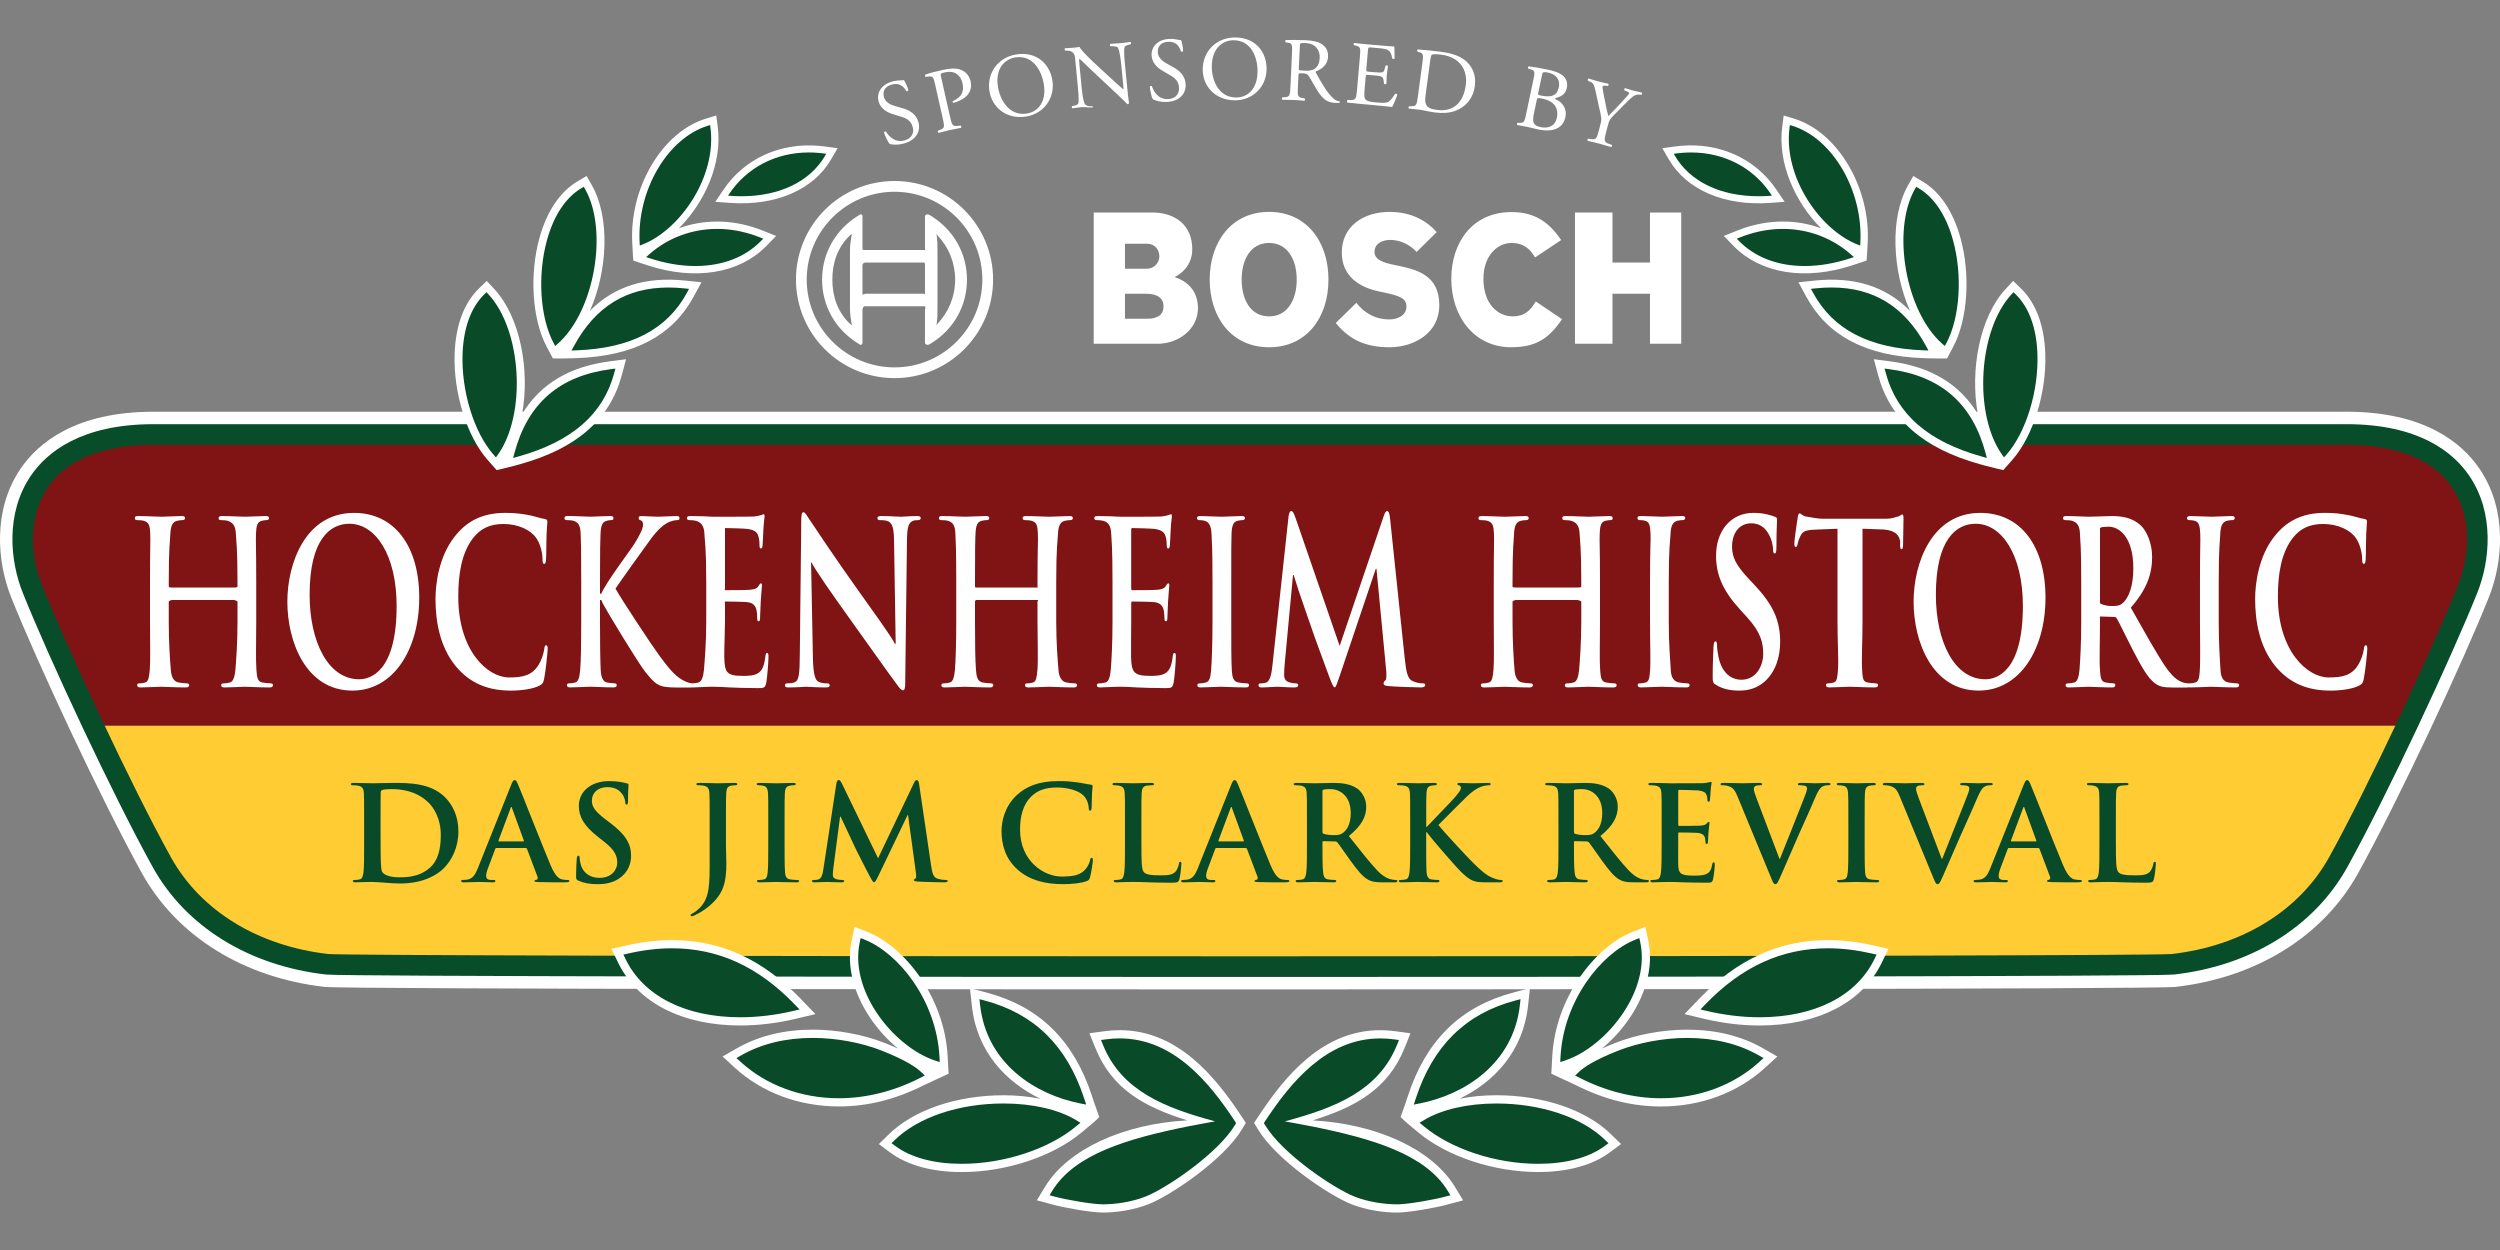 <svg width="200px" height="100px" viewBox="0 0 200 100" xmlns="http://www.w3.org/2000/svg">
    <rect x="0" y="0" width="200" height="100" fill="#808080" stroke="none"/>
    <path fill="#fff" d="m100 79.152c-12.069 0-72.36-0.01-74.027-0.199-6.498-0.74-11.828-4.057-14.621-9.1-3.26-5.885-8.386-16.881-10.457-22.063-1.116-2.793-1.508-6.958 0.736-10.273 1.415-2.088 4.411-4.578 10.65-4.578h175.44c6.24 0 9.236 2.49 10.651 4.579 2.244 3.315 1.852 7.479 0.734 10.272-2.07 5.182-7.196 16.178-10.456 22.063-2.794 5.043-8.122 8.359-14.62 9.1-1.665 0.19-61.957 0.199-74.026 0.199z"/>
    <path fill="#801313" d="m7.485 58.068h185.03c2.001-4.234 3.862-8.409 4.898-11.001 1.946-4.87 0.746-12.354-9.694-12.354h-175.44c-10.441 0-11.641 7.484-9.695 12.354 1.036 2.593 2.898 6.767 4.899 11.001"/>
    <path fill="#ffcc33" d="m7.485 58.068c1.888 3.992 3.898 8.037 5.46 10.855 2.86 5.162 8.215 7.6 13.234 8.17 2.21 0.252 145.43 0.252 147.64 0 5.018-0.57 10.373-3.008 13.232-8.17 1.563-2.818 3.574-6.863 5.461-10.855h-185.03z"/>
    <path fill="#084d2a" d="m12.282 35.587c-4.021 0-6.946 1.181-8.459 3.415-1.664 2.457-1.334 5.644-0.469 7.807 2.03 5.08 7.188 16.121 10.315 21.763 2.372 4.283 6.967 7.109 12.604 7.75 1.14 0.105 32.149 0.184 73.728 0.184s72.588-0.078 73.731-0.184c5.634-0.641 10.228-3.467 12.601-7.75 3.127-5.645 8.285-16.686 10.313-21.763 0.865-2.163 1.196-5.35-0.468-7.806-1.514-2.235-4.438-3.416-8.46-3.416h-175.44zm87.718 42.569c-26.819 0-72.569-0.039-73.914-0.193-6.176-0.701-11.228-3.834-13.864-8.59-3.242-5.853-8.342-16.795-10.402-21.952-1.021-2.556-1.39-6.354 0.636-9.346 1.28-1.889 4.023-4.141 9.827-4.141h175.44c5.804 0 8.548 2.252 9.828 4.142 2.025 2.992 1.655 6.789 0.634 9.345-2.06 5.155-7.158 16.094-10.402 21.952-2.636 4.756-7.688 7.889-13.863 8.59-1.347 0.154-47.096 0.193-73.916 0.193"/>
    <path fill="#fff" d="m21.84 54.814c0 0.127-0.103 0.182-0.257 0.182-0.84 0-1.652-0.055-2.013-0.055-0.297 0-1.107 0.055-1.611 0.055-0.181 0-0.265-0.055-0.265-0.182 0-0.092 0.064-0.146 0.22-0.146 0.194 0 0.375-0.037 0.491-0.072 0.258-0.072 0.375-0.473 0.427-0.998 0.064-0.762 0.168-2.194 0.168-3.862v-1.597c0-0.072-0.247-0.139-0.285-0.139h-4.934c-0.038 0-0.281 0.048-0.281 0.139v1.597c0 1.668 0.102 3.1 0.167 3.879 0.039 0.508 0.218 0.908 0.605 0.98 0.181 0.035 0.465 0.072 0.658 0.072 0.143 0 0.207 0.055 0.207 0.146 0 0.127-0.104 0.182-0.258 0.182-0.839 0-1.654-0.055-2.015-0.055-0.297 0-1.112 0.055-1.629 0.055-0.168 0-0.262-0.055-0.262-0.182 0-0.092 0.047-0.146 0.202-0.146 0.193 0 0.338-0.037 0.454-0.072 0.258-0.072 0.3-0.473 0.352-0.998 0.064-0.761 0.019-2.193 0.019-3.861v-3.192c0-2.757 0.045-3.265 0.02-3.845-0.025-0.616-0.084-0.907-0.511-1.033-0.104-0.037-0.323-0.055-0.504-0.055-0.142 0-0.219-0.036-0.219-0.163s0.089-0.164 0.27-0.164c0.698 0 1.51 0.055 1.858 0.055 0.31 0 1.121-0.055 1.624-0.055 0.181 0 0.265 0.037 0.265 0.164s-0.09 0.163-0.245 0.163c-0.103 0-0.246 0.018-0.4 0.055-0.349 0.09-0.503 0.398-0.529 1.033-0.026 0.58-0.128 1.088-0.128 3.845v0.38c0 0.09 0.243 0.077 0.281 0.077h4.934c0.037-1e-3 0.284 0.013 0.284-0.077v-0.38c0-2.757-0.104-3.265-0.13-3.845-0.026-0.616-0.233-0.907-0.659-1.033-0.103-0.037-0.323-0.055-0.504-0.055-0.142 0-0.219-0.036-0.219-0.163s0.09-0.164 0.271-0.164c0.698 0 1.512 0.055 1.861 0.055 0.31 0 1.125-0.055 1.629-0.055 0.181 0 0.273 0.037 0.273 0.164s-0.071 0.163-0.227 0.163c-0.103 0-0.208 0.018-0.362 0.055-0.349 0.09-0.429 0.398-0.455 1.033-0.025 0.58 0.021 1.088 0.021 3.845v3.192c0 1.668-0.047 3.1 0.017 3.879 0.04 0.508 0.07 0.908 0.458 0.98 0.181 0.035 0.465 0.072 0.659 0.072 0.143 1e-3 0.207 0.056 0.207 0.147zm11.699-7c0 4.153-2.067 7.434-5.347 7.434-3.706 0-5.204-3.898-5.204-7.109 0-3.102 1.459-7.108 5.333-7.108 3.215 0 5.218 2.629 5.218 6.783zm-1.809 0.67c0-4.063-1.666-6.583-3.784-6.583-1.485 0-3.177 1.162-3.177 5.677 0 3.772 1.486 6.764 3.965 6.764 0.904 0 2.996-0.617 2.996-5.858zm11.969 3.137c-0.104 0-0.129 0.072-0.168 0.363-0.051 0.326-0.22 0.852-0.438 1.197-0.517 0.834-1.214 1.016-2.363 1.016-1.73 0-4.068-2.141-4.068-6.457 0-1.759 0.245-3.482 1.188-4.697 0.568-0.726 1.304-1.125 2.427-1.125 1.188 0 2.196 0.49 2.622 1.125 0.322 0.471 0.49 1.107 0.503 1.668 0 0.254 0.025 0.398 0.129 0.398 0.116 0 0.143-0.144 0.155-0.417 0.025-0.362 0.013-1.36 0.039-1.958 0.026-0.635 0.065-0.853 0.065-0.998 0-0.109-0.052-0.199-0.194-0.217-0.388-0.055-0.801-0.218-1.292-0.309-0.594-0.108-1.071-0.181-1.872-0.181-1.924 0-3.151 0.726-4.081 1.923-1.24 1.596-1.511 3.736-1.511 4.969 0 1.76 0.336 3.792 1.601 5.35 1.175 1.434 2.661 1.977 4.43 1.977 0.826 0 1.808-0.127 2.324-0.418 0.219-0.125 0.271-0.215 0.335-0.525 0.129-0.615 0.284-2.193 0.284-2.412 1e-3 -0.145-0.024-0.272-0.115-0.272zm5.641 3.193c0-0.092-0.064-0.146-0.168-0.146-0.167 0-0.452-0.037-0.632-0.072-0.323-0.072-0.458-0.471-0.483-0.98-0.039-0.78-0.057-2.212-0.057-3.88v-1.736h0.101l0.142 0.314c0.271 0.526 2.815 4.736 3.384 5.443 0.555 0.689 0.904 1.104 1.601 1.193 0.271 0.036 0.503 0.05 0.891 0.05h1.123c0.039 0 0.066-6e-3 0.096-0.01 0.023 4e-3 0.044 6e-3 0.07 6e-3 0.259 0 0.595-0.037 0.892-0.037 0.31-0.018 0.594-0.02 0.736-0.02 0.387 0 0.787 0.02 1.343 0.055 0.555 0.02 1.265 0.055 2.234 0.055 0.49 0 0.607 0 0.697-0.471 0.064-0.363 0.168-1.596 0.168-2.014 0-0.182 0-0.326-0.104-0.326-0.09 0-0.116 0.072-0.142 0.271-0.09 0.744-0.246 1.125-0.581 1.342-0.336 0.219-0.878 0.219-1.214 0.219-1.317 0-1.468-0.271-1.494-1.523-0.012-0.527 0.057-2.195 0.057-2.811v-1.434c0-0.108-0.043-0.181 0.021-0.181 0.311 0 1.561 0.018 1.806 0.054 0.478 0.072 0.645 0.345 0.708 0.708 0.04 0.235 0.033 0.471 0.046 0.653 0 0.091 0.022 0.163 0.112 0.163 0.117 0 0.115-0.2 0.115-0.346 0-0.126 0.038-0.852 0.051-1.215 0.052-0.924 0.103-1.215 0.103-1.324s-0.039-0.145-0.091-0.145c-0.064 0-0.116 0.091-0.207 0.236-0.116 0.181-0.31 0.236-0.62 0.272-0.297 0.037-1.726 0.037-2.01 0.037-0.077 0-0.034-0.073-0.034-0.201v-4.588c0-0.127-0.03-0.181 0.034-0.181 0.258 0 1.586 0.037 1.806 0.073 0.646 0.108 0.761 0.327 0.851 0.653 0.065 0.217 0.07 0.525 0.07 0.653 0 0.163 0.023 0.254 0.113 0.254 0.091 0 0.115-0.109 0.128-0.2 0.026-0.217 0.051-1.016 0.064-1.197 0.039-0.834 0.103-1.052 0.103-1.179 0-0.091-0.014-0.162-0.078-0.162s-0.142 0.054-0.207 0.071c-0.103 0.037-0.309 0.073-0.555 0.109-0.246 0.019-2.815 0.019-3.229 0.019-0.181 0-0.478-0.019-0.814-0.037-0.322 0-0.697-0.018-1.046-0.018-0.193 0-0.284 0.037-0.284 0.164s0.077 0.163 0.219 0.163c0.181 0 0.4 0.019 0.504 0.054 0.426 0.127 0.648 0.418 0.674 1.034 0.026 0.581 0.146 1.088 0.146 3.845v3.192c0 1.668-0.12 3.1-0.184 3.862-0.052 0.527-0.176 0.926-0.435 0.998-0.112 0.035-0.292 0.068-0.476 0.072-0.155-2e-3 -0.426-0.059-0.808-0.271-0.697-0.381-1.285-1.197-1.854-1.959-0.503-0.67-3.038-4.498-3.503-5.351 0.439-0.653 2.387-3.373 2.788-3.917 0.555-0.762 0.993-1.142 1.393-1.36 0.246-0.127 0.567-0.2 0.749-0.2 0.129 0 0.192-0.037 0.192-0.163 0-0.127-0.09-0.165-0.219-0.165-0.401 0-1.111 0.055-1.511 0.055-0.349 0-1.059-0.055-1.33-0.055-0.142 0-0.207 0.037-0.207 0.165 0 0.108 0.051 0.145 0.168 0.181 0.129 0.036 0.181 0.163 0.181 0.362 0 0.309-0.284 0.842-0.646 1.44-0.375 0.617-2.26 3.069-2.699 4.069h-0.098v-0.957c0-2.757 0.018-3.265 0.043-3.845 0.026-0.635 0.139-0.943 0.487-1.033 0.155-0.036 0.237-0.055 0.366-0.055 0.104 0 0.183-0.037 0.183-0.163 0-0.127-0.089-0.165-0.27-0.165-0.439 0-1.251 0.055-1.562 0.055-0.31 0-1.124-0.055-1.808-0.055-0.194 0-0.284 0.037-0.284 0.165 0 0.126 0.078 0.163 0.22 0.163 0.18 0 0.4 0.019 0.503 0.055 0.427 0.126 0.549 0.417 0.575 1.033 0.026 0.581 0.045 1.088 0.045 3.845v3.192c0 1.668-0.02 3.1-0.084 3.864-0.051 0.525-0.125 0.924-0.384 0.996-0.116 0.035-0.276 0.072-0.47 0.072-0.155 0-0.208 0.055-0.208 0.146 0 0.125 0.089 0.18 0.256 0.18 0.517 0 1.33-0.055 1.627-0.055 0.323 0 1.136 0.055 1.858 0.055 0.145 3e-3 0.247-0.052 0.247-0.177zm18.659-5.288c1.343 1.869 2.996 4.222 3.81 5.31 0.142 0.199 0.297 0.387 0.439 0.387 0.117 0 0.168-0.168 0.168-0.566l0.142-11.447c0.013-1.016 0.117-1.397 0.479-1.542 0.155-0.055 0.258-0.055 0.387-0.055 0.156 0 0.232-0.055 0.232-0.163 0-0.146-0.129-0.165-0.296-0.165-0.633 0-1.124 0.055-1.266 0.055-0.271 0-0.891-0.056-1.563-0.056-0.194 0-0.335 0.019-0.335 0.165 0 0.108 0.051 0.163 0.207 0.163 0.181 0 0.491 0 0.685 0.108 0.31 0.182 0.426 0.53 0.438 1.637l0.129 8.145h-0.064c-0.22-0.5-1.963-2.904-2.841-4.137-1.886-2.63-3.849-5.588-4.003-5.824-0.219-0.326-0.335-0.563-0.478-0.563-0.128 0-0.167 0.253-0.167 0.616l-0.117 10.735c-0.012 1.578-0.064 2.104-0.4 2.25-0.18 0.072-0.413 0.09-0.581 0.09-0.129 0-0.207 0.037-0.207 0.146 0 0.162 0.117 0.18 0.284 0.18 0.672 0 1.279-0.055 1.395-0.055 0.245 0 0.762 0.055 1.601 0.055 0.182 0 0.297-0.035 0.297-0.18 0-0.109-0.078-0.146-0.219-0.146-0.207 0-0.452-0.018-0.672-0.127-0.258-0.125-0.426-0.555-0.452-1.969l-0.145-7.573h0.039c0.232 0.5 1.666 2.568 3.074 4.526zm14.996 4.072c-0.052 0.525-0.087 0.926-0.346 0.998-0.116 0.035-0.256 0.072-0.45 0.072-0.154 0-0.199 0.055-0.199 0.146 0 0.127 0.094 0.182 0.274 0.182 0.504 0 1.319-0.055 1.617-0.055 0.361 0 1.176 0.055 2.016 0.055 0.154 0 0.258-0.055 0.258-0.182 0-0.092-0.064-0.146-0.207-0.146-0.194 0-0.478-0.037-0.658-0.072-0.388-0.072-0.582-0.473-0.621-0.98-0.064-0.779-0.181-2.211-0.181-3.879v-3.192c0-2.757 0.116-3.265 0.142-3.845 0.026-0.635 0.188-0.943 0.536-1.033 0.155-0.037 0.3-0.055 0.403-0.055 0.155 0 0.247-0.036 0.247-0.163s-0.083-0.164-0.264-0.164c-0.503 0-1.313 0.055-1.624 0.055-0.349 0-1.16-0.055-1.857-0.055-0.181 0-0.271 0.037-0.271 0.164s0.078 0.163 0.22 0.163c0.18 0 0.4 0.018 0.503 0.055 0.427 0.126 0.471 0.417 0.497 1.033 0.029 0.578-0.03 1.087-0.03 3.843v0.38c0 0.091 0.08 0.077 0.041 0.077h-4.934c-0.038 0-0.107 0.014-0.107-0.076v-0.38c0-2.757 0.015-3.265 0.041-3.845 0.026-0.635 0.137-0.943 0.486-1.033 0.155-0.037 0.275-0.055 0.378-0.055 0.155 0 0.234-0.036 0.234-0.163s-0.089-0.164-0.271-0.164c-0.503 0-1.316 0.055-1.627 0.055-0.348 0-1.162-0.055-1.859-0.055-0.181 0-0.271 0.037-0.271 0.164s0.078 0.163 0.219 0.163c0.182 0 0.4 0.018 0.504 0.055 0.426 0.126 0.571 0.417 0.597 1.033 0.026 0.58 0.068 1.088 0.068 3.845v3.192c0 1.668-0.042 3.1-0.107 3.862-0.051 0.525-0.137 0.926-0.395 0.998-0.116 0.035-0.282 0.072-0.475 0.072-0.155 0-0.212 0.055-0.212 0.146 0 0.127 0.088 0.182 0.256 0.182 0.517 0 1.329-0.055 1.625-0.055 0.362 0 1.175 0.055 2.014 0.055 0.154 0 0.257-0.055 0.257-0.182 0-0.092-0.064-0.146-0.207-0.146-0.193 0-0.477-0.037-0.658-0.072-0.388-0.072-0.48-0.473-0.519-0.98-0.063-0.78-0.078-2.212-0.078-3.88v-1.597c0-0.091 0.069-0.139 0.107-0.139h4.934c0.039 0-0.041 0.067-0.041 0.139v1.597c0 1.668 0.059 3.1-5e-3 3.862zm5.865 0c-0.051 0.527-0.153 0.926-0.412 0.998-0.116 0.035-0.29 0.072-0.484 0.072-0.155 0-0.215 0.055-0.215 0.145 0 0.127 0.085 0.182 0.252 0.182 0.259 0 0.592-0.035 0.889-0.035 0.31-0.02 0.593-0.02 0.735-0.02 0.387 0 0.787 0.02 1.342 0.055 0.556 0.02 1.265 0.055 2.234 0.055 0.491 0 0.607 0 0.697-0.471 0.065-0.363 0.168-1.596 0.168-2.014 0-0.182 0-0.326-0.103-0.326-0.091 0-0.117 0.072-0.143 0.271-0.09 0.744-0.245 1.125-0.581 1.342-0.335 0.219-0.878 0.219-1.213 0.219-1.317 0-1.513-0.271-1.539-1.523-0.013-0.527 0.011-2.195 0.011-2.811v-1.434c0-0.108 1e-3 -0.181 0.066-0.181 0.311 0 1.583 0.018 1.828 0.054 0.478 0.072 0.656 0.345 0.72 0.708 0.04 0.235 0.038 0.471 0.051 0.653 0 0.091 0.025 0.163 0.114 0.163 0.117 0 0.116-0.2 0.116-0.346 0-0.126 0.038-0.852 0.051-1.215 0.052-0.924 0.103-1.215 0.103-1.324s-0.038-0.145-0.09-0.145c-0.064 0-0.117 0.091-0.207 0.236-0.116 0.181-0.31 0.236-0.62 0.272-0.297 0.037-1.771 0.037-2.055 0.037-0.078 0-0.079-0.073-0.079-0.201v-4.588c0-0.127 0.014-0.181 0.079-0.181 0.258 0 1.608 0.037 1.828 0.073 0.646 0.108 0.772 0.327 0.862 0.653 0.064 0.217 0.076 0.525 0.076 0.653 0 0.163 0.025 0.254 0.116 0.254 0.09 0 0.116-0.109 0.129-0.2 0.026-0.217 0.051-1.016 0.064-1.197 0.039-0.834 0.103-1.052 0.103-1.179 0-0.091-0.013-0.162-0.077-0.162s-0.143 0.054-0.207 0.071c-0.103 0.037-0.309 0.073-0.555 0.109-0.246 0.019-2.815 0.019-3.229 0.019-0.181 0-0.478-0.019-0.814-0.037-0.322 0-0.697-0.018-1.045-0.018-0.193 0-0.284 0.037-0.284 0.164s0.077 0.163 0.219 0.163c0.181 0 0.4 0.019 0.504 0.054 0.426 0.127 0.604 0.418 0.63 1.034 0.03 0.58 0.105 1.087 0.105 3.844v3.192c0 1.669-0.075 3.101-0.14 3.863zm10.863 1.07c-0.194 0-0.478-0.037-0.659-0.072-0.387-0.072-0.476-0.398-0.514-0.889-0.052-0.779-0.049-2.213-0.049-3.971v-3.192c0-2.757-2e-3 -3.265 0.023-3.845 0.026-0.635 0.127-0.943 0.477-1.034 0.155-0.035 0.257-0.054 0.386-0.054s0.207-0.036 0.207-0.181c0-0.109-0.104-0.146-0.271-0.146-0.49 0-1.252 0.055-1.575 0.055-0.375 0-1.189-0.055-1.68-0.055-0.207 0-0.31 0.037-0.31 0.146 0 0.145 0.078 0.181 0.207 0.181 0.155 0 0.323 0.019 0.465 0.073 0.284 0.091 0.466 0.399 0.491 1.016 0.026 0.579 0.079 1.086 0.079 3.843v3.192c0 1.758-0.053 3.192-0.118 3.954-0.039 0.525-0.142 0.834-0.401 0.906-0.116 0.035-0.284 0.072-0.478 0.072-0.155 0-0.213 0.055-0.213 0.145 0 0.127 0.087 0.182 0.255 0.182 0.516 0 1.328-0.055 1.625-0.055 0.348 0 1.161 0.055 2.014 0.055 0.142 0 0.245-0.055 0.245-0.182 0-0.089-0.064-0.144-0.206-0.144zm10.963 0.018c0 0.111 0.077 0.164 0.374 0.199 0.517 0.055 2.299 0.109 2.621 0.109 0.181 0 0.336-0.055 0.336-0.197 0-0.111-0.09-0.129-0.207-0.129-0.167 0-0.425-0.018-0.8-0.18-0.388-0.164-0.517-0.689-0.633-1.834l-1.176-11.207c-0.038-0.381-0.116-0.563-0.232-0.563-0.115 0-0.18 0.146-0.283 0.436l-3.514 10.355-3.525-10.229c-0.167-0.472-0.244-0.563-0.348-0.563-0.103 0-0.182 0.163-0.22 0.471l-1.279 11.828c-0.064 0.617-0.167 1.322-0.529 1.434-0.193 0.053-0.284 0.053-0.386 0.053-0.129 0-0.207 0.037-0.207 0.129 0 0.162 0.104 0.197 0.232 0.197 0.413 0 1.033-0.055 1.279-0.055 0.232 0 0.813 0.055 1.355 0.055 0.193 0 0.309-0.035 0.309-0.197 0-0.092-0.09-0.129-0.192-0.129-0.13 0-0.31-0.018-0.543-0.09-0.219-0.074-0.387-0.236-0.387-0.58 0-0.291 0.013-0.49 0.038-0.816l0.671-7.183h0.052c0.451 1.5 1.227 3.608 1.343 3.989 0.155 0.509 1.176 3.265 1.485 4.099 0.207 0.545 0.335 0.898 0.452 0.898 0.116 0 0.181-0.283 0.478-1.135l2.815-8.351h0.052l0.774 8.093c0.052 0.506 0.013 0.799-0.064 0.838-0.09 0.053-0.141 0.165-0.141 0.255zm15.642-1.088c-0.053 0.525-0.171 0.926-0.429 0.998-0.116 0.035-0.298 0.072-0.493 0.072-0.154 0-0.219 0.055-0.219 0.146 0 0.127 0.083 0.182 0.264 0.182 0.504 0 1.314-0.055 1.611-0.055 0.362 0 1.174 0.055 2.014 0.055 0.154 0 0.256-0.055 0.256-0.182 0-0.092-0.064-0.146-0.206-0.146-0.194 0-0.479-0.037-0.659-0.072-0.387-0.072-0.414-0.473-0.453-0.98-0.064-0.779-0.014-2.211-0.014-3.879v-3.192c0-2.757-0.051-3.265-0.025-3.845 0.025-0.635 0.105-0.943 0.453-1.033 0.154-0.037 0.258-0.055 0.361-0.055 0.155 0 0.227-0.036 0.227-0.163s-0.094-0.164-0.274-0.164c-0.503 0-1.318 0.055-1.63 0.055-0.348 0-1.162-0.055-1.859-0.055-0.18 0-0.271 0.037-0.271 0.164s0.077 0.163 0.219 0.163c0.181 0 0.4 0.018 0.504 0.055 0.427 0.126 0.638 0.417 0.664 1.033 0.025 0.58 0.133 1.088 0.133 3.845v0.38c0 0.09-0.254 0.077-0.293 0.077h-4.934c-0.039 0-0.273 0.014-0.273-0.077v-0.38c0-2.757 0.098-3.265 0.123-3.845 0.026-0.635 0.179-0.943 0.528-1.033 0.154-0.037 0.296-0.055 0.398-0.055 0.155 0 0.245-0.036 0.245-0.163s-0.085-0.164-0.267-0.164c-0.503 0-1.313 0.055-1.623 0.055-0.349 0-1.16-0.055-1.858-0.055-0.181 0-0.271 0.037-0.271 0.164s0.079 0.163 0.22 0.163c0.182 0 0.401 0.018 0.504 0.055 0.427 0.126 0.489 0.417 0.516 1.033 0.025 0.58-0.016 1.088-0.016 3.845v3.192c0 1.668 0.041 3.1-0.023 3.862-0.052 0.525-0.096 0.926-0.354 0.998-0.116 0.035-0.262 0.072-0.454 0.072-0.155 0-0.201 0.055-0.201 0.146 0 0.127 0.093 0.182 0.26 0.182 0.518 0 1.332-0.055 1.629-0.055 0.361 0 1.176 0.055 2.015 0.055 0.155 0 0.259-0.055 0.259-0.182 0-0.092-0.063-0.146-0.206-0.146-0.193 0-0.479-0.037-0.658-0.072-0.389-0.072-0.563-0.473-0.603-0.98-0.064-0.779-0.162-2.211-0.162-3.879v-1.597c0-0.091 0.234-0.139 0.273-0.139h4.934c0.039 0 0.293 0.066 0.293 0.139v1.597c-3e-3 1.666-0.11 3.098-0.175 3.86zm5.674 0.091c-0.039 0.525-0.083 0.834-0.342 0.906-0.115 0.035-0.255 0.072-0.449 0.072-0.154 0-0.197 0.055-0.197 0.145 0 0.127 0.095 0.182 0.262 0.182 0.518 0 1.332-0.055 1.629-0.055 0.35 0 1.164 0.055 2.018 0.055 0.141 0 0.244-0.055 0.244-0.182 0-0.09-0.064-0.145-0.206-0.145-0.193 0-0.478-0.037-0.658-0.072-0.388-0.072-0.595-0.398-0.634-0.889-0.051-0.779-0.168-2.213-0.168-3.971v-3.192c0-2.757 0.117-3.265 0.143-3.845 0.025-0.635 0.188-0.943 0.536-1.034 0.155-0.035 0.287-0.054 0.416-0.054 0.13 0 0.222-0.036 0.222-0.181 0-0.109-0.096-0.146-0.264-0.146-0.49 0-1.248 0.055-1.572 0.055-0.374 0-1.186-0.055-1.678-0.055-0.205 0-0.308 0.037-0.308 0.146 0 0.145 0.077 0.181 0.206 0.181 0.156 0 0.324 0.019 0.467 0.073 0.283 0.091 0.347 0.399 0.373 1.016 0.025 0.581-0.041 1.088-0.041 3.845v3.192c-1e-3 1.758 0.065 3.192 1e-3 3.953zm7.321 0.69c-0.8 0-1.562-0.49-1.846-1.832-0.065-0.309-0.116-0.689-0.116-0.926 0-0.145-0.013-0.309-0.129-0.309-0.104 0-0.143 0.201-0.155 0.473-0.013 0.289-0.064 1.379-0.064 2.375 0 0.398 0.039 0.49 0.245 0.617 0.557 0.344 1.136 0.471 1.886 0.471 0.685 0 1.407-0.162 2.054-0.744 0.93-0.852 1.214-2.104 1.214-3.154 0-1.722-0.556-2.974-2.118-4.625l-0.361-0.381c-1.072-1.143-1.369-1.777-1.369-2.612 0-1.087 0.581-1.868 1.537-1.868 0.839 0 1.214 0.544 1.407 0.89 0.271 0.471 0.336 1.032 0.336 1.197 0 0.217 0.039 0.326 0.13 0.326 0.103 0 0.142-0.146 0.142-0.545 0-1.414 0.051-1.94 0.051-2.176 0-0.127-0.063-0.182-0.181-0.217-0.336-0.127-0.878-0.308-1.717-0.308-1.795 0-2.984 1.432-2.984 3.428 0 1.468 0.492 2.738 1.912 4.297l0.594 0.653c1.071 1.179 1.266 2.013 1.266 2.902-2e-3 0.96-0.571 2.068-1.734 2.068zm12.849-13.223c-0.051 0-0.154 0.119-0.348 0.173-0.194 0.036-0.479 0.171-0.893 0.171h-5.113c-0.426 0-0.917-0.117-1.29-0.171-0.324-0.036-0.453-0.258-0.557-0.258-0.077 0-0.116 0.088-0.154 0.324-0.026 0.146-0.271 1.785-0.271 2.077 0 0.198 0.025 0.285 0.116 0.285 0.078 0 0.116-0.076 0.142-0.222 0.026-0.144 0.091-0.363 0.22-0.635 0.193-0.399 0.404-0.49 1.153-0.527l1.823-0.073v7.436c0 1.668 0.1 3.1 0.036 3.862-0.039 0.527-0.066 0.926-0.324 0.998-0.116 0.035-0.246 0.072-0.44 0.072-0.154 0-0.194 0.055-0.194 0.146 0 0.125 0.098 0.18 0.265 0.18 0.517 0 1.333-0.055 1.631-0.055 0.36 0 1.176 0.055 2.028 0.055 0.142 0 0.246-0.055 0.246-0.18 0-0.092-0.064-0.146-0.206-0.146-0.194 0-0.477-0.037-0.657-0.072-0.389-0.072-0.373-0.471-0.412-0.98-0.064-0.779 0.028-2.211 0.028-3.879v-7.437l1.534 0.054c1.149 0.037 1.453 0.544 1.479 1.016l-0.012 0.201c0.014 0.271 0.028 0.362 0.132 0.362 0.077 0 0.097-0.109 0.11-0.289 0-0.473 0.035-1.723 0.035-2.105-1e-3 -0.273-0.016-0.383-0.107-0.383zm11.467 6.658c0 4.153-2.067 7.434-5.347 7.434-3.707 0-5.204-3.898-5.204-7.109 0-3.102 1.46-7.108 5.333-7.108 3.215 0 5.218 2.629 5.218 6.783zm-1.808 0.67c0-4.063-1.667-6.583-3.784-6.583-1.485 0-3.177 1.162-3.177 5.677 0 3.772 1.485 6.764 3.964 6.764 0.904 0 2.997-0.617 2.997-5.858zm17.3 6.329c0 0.127-0.103 0.182-0.245 0.182-0.852 0-1.665-0.053-2.015-0.053-0.297 0-1.11 0.055-1.627 0.055-0.051 0-0.092-6e-3 -0.128-0.016-0.036 0.01-0.078 0.02-0.129 0.02h-1.227c-0.724 0-1.042-0.094-1.378-0.348-0.556-0.418-1.042-1.271-1.765-2.668-0.518-0.999-1.103-2.231-1.271-2.502-0.065-0.109-0.126-0.128-0.217-0.128l-1.092-0.035c-0.064 0-0.039 0.035-0.039 0.145v0.254c0 1.687-0.063 3.119 1e-3 3.882 0.038 0.525 0.051 0.924 0.439 0.996 0.193 0.035 0.479 0.072 0.633 0.072 0.103 0 0.154 0.055 0.154 0.145 0 0.127-0.09 0.182-0.257 0.182-0.749 0-1.703-0.055-1.896-0.055-0.246 0-1.058 0.055-1.573 0.055-0.168 0-0.254-0.055-0.254-0.182 0-0.09 0.062-0.145 0.217-0.145 0.193 0 0.367-0.037 0.483-0.072 0.259-0.072 0.361-0.471 0.413-0.996 0.063-0.764 0.14-2.195 0.14-3.864v-3.192c0-2.757-0.076-3.265-0.102-3.845-0.025-0.616-0.205-0.907-0.632-1.033-0.103-0.036-0.322-0.055-0.503-0.055-0.143 0-0.221-0.036-0.221-0.163 0-0.126 0.091-0.164 0.285-0.164 0.684 0 1.497 0.055 1.77 0.055 0.438 0 1.42-0.055 1.821-0.055 0.813 0 1.678 0.109 2.375 0.78 0.361 0.345 0.878 1.27 0.878 2.485 0 1.342-0.401 2.575-1.705 4.063 1.149 2.03 2.04 3.644 2.803 4.769 0.722 1.051 1.252 1.18 1.444 1.234 0.144 0.035 0.258 0.053 0.36 0.053 0.013 0 0.014 8e-3 0.024 0.01 0.025-6e-3 0.047-0.01 0.082-0.01 0.193 0 0.337-0.037 0.453-0.072 0.258-0.072 0.311-0.381 0.35-0.906 0.064-0.762 0.017-2.195 0.017-3.954v-3.192c0-2.757 0.048-3.265 0.022-3.845-0.026-0.616-0.107-0.925-0.391-1.016-0.142-0.054-0.311-0.073-0.466-0.073-0.129 0-0.206-0.036-0.206-0.181 0-0.109 0.103-0.146 0.309-0.146 0.491 0 1.303 0.055 1.678 0.055 0.323 0 1.082-0.055 1.571-0.055 0.168 0 0.266 0.037 0.266 0.146 0 0.145-0.091 0.181-0.22 0.181s-0.256 0.019-0.411 0.054c-0.349 0.091-0.502 0.399-0.527 1.034-0.026 0.581-0.125 1.088-0.125 3.845v3.192c0 1.758 0.099 3.192 0.15 3.971 0.039 0.49 0.229 0.816 0.615 0.889 0.181 0.035 0.467 0.072 0.659 0.072 0.145 0 0.21 0.055 0.21 0.145zm-9.236-6.638c0.388-0.398 0.771-1.233 0.771-2.72 0-2.575-1.197-3.319-1.96-3.319-0.323 0-0.523 0.019-0.652 0.073-0.09 0.036-0.053 0.109-0.053 0.254v5.514c0 0.198-0.037 0.271 0.053 0.325 0.271 0.127 0.595 0.182 0.917 0.182 0.515 0 0.691-0.073 0.924-0.309zm19.373 3.446c-0.103 0-0.129 0.072-0.167 0.363-0.053 0.326-0.221 0.852-0.44 1.197-0.517 0.834-1.213 1.016-2.363 1.016-1.729 0-4.067-2.141-4.067-6.457 0-1.759 0.246-3.482 1.188-4.697 0.567-0.726 1.304-1.125 2.428-1.125 1.188 0 2.195 0.49 2.621 1.125 0.322 0.471 0.49 1.107 0.503 1.668 0 0.254 0.027 0.398 0.131 0.398 0.116 0 0.142-0.144 0.155-0.417 0.024-0.362 0.012-1.36 0.038-1.958 0.025-0.635 0.064-0.853 0.064-0.998 0-0.109-0.052-0.199-0.193-0.217-0.389-0.055-0.802-0.218-1.293-0.309-0.594-0.108-1.07-0.181-1.871-0.181-1.925 0-3.151 0.726-4.081 1.923-1.24 1.596-1.511 3.736-1.511 4.969 0 1.76 0.336 3.792 1.601 5.35 1.176 1.434 2.66 1.977 4.429 1.977 0.827 0 1.809-0.127 2.325-0.418 0.22-0.125 0.271-0.215 0.337-0.525 0.128-0.615 0.283-2.193 0.283-2.412-1e-3 -0.145-0.027-0.272-0.117-0.272zm-145.39-23.612l0.353 0.664 0.425 7e-3 1.033-0.014 0.443-0.016c4.599-0.168 7.664-1.783 9.372-4.937l0.189-0.349 0.423-0.78-0.882-0.094-0.377-0.04c-3.203-0.34-5.733 0.456-7.666 2.42 1.42-3.206 1.63-7.446 0.16-10.045l-0.124-0.218-0.299-0.529-0.522 0.31-0.216 0.128c-1.397 0.83-2.448 2.398-3.038 4.534-0.812 2.943-0.574 6.515 0.581 8.684l0.145 0.275zm-4.656 9.024l0.507 0.575 0.418-0.095 1.029-0.257 0.436-0.122c4.526-1.259 7.188-3.592 8.134-7.13l0.104-0.39 0.235-0.876-0.9 0.117-0.382 0.049c-3.261 0.423-5.585 1.816-7.038 4.225 0.648-3.521-0.15-7.781-2.229-10.014l-0.175-0.187-0.423-0.454-0.444 0.432-0.185 0.18c-1.191 1.154-1.861 2.961-1.939 5.224-0.106 3.116 0.978 6.604 2.64 8.484l0.212 0.239zm11.377-17.264l0.039 0.716 0.03 0.363 0.724 0.24 0.374 0.124c3.801 1.257 7.363 0.688 9.531-1.523l0.248-0.254 0.546-0.557-0.724-0.291-0.316-0.127c-0.153-0.061-0.306-0.12-0.455-0.172-2.137-0.752-4.334-0.74-6.283-0.028 2.031-2.028 3.499-5.17 3.101-8.154l-0.034-0.257-0.081-0.609-0.589 0.179-0.242 0.074c-3.497 1.067-6.137 5.542-5.887 9.975l0.018 0.301zm7.445-3.563l0.358 0.026c3.642 0.261 6.665-1.041 8.085-3.48l0.163-0.28 0.358-0.615-0.705-0.095-0.308-0.042c-0.149-0.02-0.297-0.037-0.441-0.05-3.13-0.285-5.994 1.02-7.662 3.487l-0.209 0.308-0.46 0.683 0.821 0.058zm5.562 65.31l0.502-0.119 1.124-0.268-0.8-0.834-0.366-0.381c-3.046-3.168-6.418-4.707-10.308-4.707-1.173 0-2.412 0.146-3.679 0.438l-0.355 0.08-0.808 0.186 0.361 0.746 0.166 0.342c1.546 3.203 5.116 5.041 9.794 5.041 1.412-1e-3 2.924-0.183 4.369-0.524zm12.282 4.379l-0.053-0.967-0.023-0.428c-0.256-4.738-3.464-8.779-6.418-9.945l-0.3-0.119-0.727-0.287-0.164 0.762-0.071 0.332c-0.414 1.936 0.103 4.121 1.459 6.152 0.628 0.941 1.411 1.797 2.258 2.496-0.332-0.15-0.688-0.303-1.076-0.455-1.716-0.676-3.813-1.063-5.755-1.063-2.295 0-4.338 0.504-6.071 1.494l-0.356 0.203-0.787 0.449 0.667 0.611 0.306 0.281c2.184 2.002 5.146 3.105 8.339 3.105 2.27 0 4.503-0.547 6.788-1.697l1.984-0.924zm10.962 4.433l0.71-0.596 0.386-0.365-0.43-1.209-0.158-0.48c-1.456-4.455-4.217-7.162-8.441-8.275l-0.393-0.105-0.929-0.244 0.104 0.953 0.046 0.426c0.403 3.746 2.769 6.152 5.483 7.467-0.918-0.178-1.906-0.279-2.93-0.279-3.749 0-7.18 1.166-9.181 3.115l-0.255 0.25-0.555 0.541 0.623 0.463 0.284 0.209c1.379 1.025 3.363 1.566 5.736 1.566 3.519 0 7.276-1.242 9.576-3.166l0.324-0.271zm12.481-1.006c-2.116-3.217-5.138-6.908-9.751-6.908-0.397 0-0.806 0.027-1.218 0.084l-0.367 0.049-0.839 0.113 0.314 0.787 0.145 0.357c1.339 3.352 3.984 4.773 7.374 5.826-5.135 0.275-9.558 2.32-11.375 5.297l-0.21 0.346-0.458 0.752 0.85 0.229 0.376 0.102c1.046 0.285 3.106 0.639 4.017 0.648h0.075c0.952 0 2.413-0.18 3.66-0.684 1.787-0.721 5.963-3.535 7.429-5.967l0.099-0.166 0.215-0.357-0.228-0.348-0.108-0.16zm50.583-13.677c-1.268-0.291-2.505-0.438-3.679-0.438-3.891 0-7.262 1.539-10.309 4.707l-0.365 0.381-0.801 0.834 1.125 0.268 0.502 0.119c1.445 0.342 2.956 0.523 4.369 0.523 4.679 0 8.248-1.838 9.794-5.041l0.166-0.342 0.36-0.746-0.808-0.186-0.354-0.079zm-8.867 8.222c-1.734-0.99-3.776-1.494-6.072-1.494-1.941 0-4.039 0.387-5.755 1.063-0.387 0.152-0.744 0.305-1.074 0.455 0.846-0.699 1.629-1.555 2.257-2.496 1.356-2.031 1.874-4.217 1.459-6.152l-0.071-0.332-0.164-0.762-0.725 0.287-0.303 0.119c-2.952 1.166-6.16 5.207-6.417 9.945l-0.023 0.428-0.053 0.967 1.983 0.926c2.284 1.15 4.518 1.697 6.787 1.697 3.193 0 6.155-1.104 8.34-3.105l0.306-0.281 0.667-0.611-0.786-0.449-0.356-0.205zm-12.171 6.867c-2-1.949-5.433-3.115-9.182-3.115-1.023 0-2.012 0.102-2.929 0.279 2.714-1.314 5.079-3.721 5.482-7.467l0.046-0.426 0.104-0.953-0.93 0.244-0.393 0.105c-4.224 1.113-6.985 3.82-8.442 8.275l-0.157 0.48-0.43 1.209 0.387 0.365 0.709 0.596 0.325 0.27c2.299 1.924 6.057 3.166 9.575 3.166 2.374 0 4.357-0.541 5.737-1.566l0.283-0.209 0.623-0.463-0.556-0.541-0.252-0.249zm-12.496 4.194c-1.816-2.977-6.239-5.021-11.373-5.297 3.389-1.053 6.033-2.475 7.373-5.826l0.144-0.357 0.314-0.787-0.839-0.113-0.367-0.049c-0.411-0.057-0.82-0.084-1.218-0.084-4.613 0-7.635 3.691-9.751 6.908l-0.107 0.16-0.229 0.348 0.215 0.357 0.099 0.166c1.465 2.432 5.642 5.246 7.428 5.967 1.247 0.504 2.708 0.684 3.66 0.684h0.075c0.911-0.01 2.971-0.363 4.018-0.648l0.376-0.102 0.851-0.229-0.459-0.752-0.21-0.346zm28.758-72.478l-0.378 0.041-0.882 0.094 0.423 0.78 0.188 0.349c1.708 3.154 4.773 4.769 9.372 4.937l0.443 0.016 1.033 0.014 0.426-7e-3 0.353-0.664 0.146-0.275c1.153-2.169 1.392-5.741 0.579-8.684-0.59-2.136-1.641-3.705-3.037-4.534l-0.217-0.128-0.523-0.31-0.298 0.529-0.124 0.218c-1.471 2.6-1.26 6.84 0.16 10.045-1.933-1.965-4.462-2.761-7.664-2.421zm13.679 14.805l1.029 0.257 0.418 0.095 0.509-0.575 0.209-0.238c1.663-1.88 2.747-5.369 2.641-8.484-0.078-2.263-0.749-4.07-1.939-5.224l-0.186-0.18-0.443-0.432-0.422 0.454-0.176 0.187c-2.078 2.233-2.877 6.493-2.229 10.014-1.452-2.409-3.775-3.802-7.037-4.225l-0.382-0.049-0.901-0.117 0.236 0.876 0.104 0.39c0.947 3.538 3.608 5.871 8.135 7.13l0.434 0.121zm-19.419-18.967c-0.15 0.053-0.303 0.111-0.456 0.172l-0.315 0.127-0.724 0.291 0.547 0.557 0.247 0.254c2.167 2.211 5.73 2.78 9.531 1.523l0.373-0.124 0.725-0.24 0.029-0.363 0.04-0.716 0.018-0.302c0.25-4.432-2.392-8.907-5.887-9.975l-0.243-0.074-0.588-0.179-0.081 0.609-0.034 0.257c-0.398 2.984 1.07 6.126 3.102 8.154-1.95-0.711-4.148-0.724-6.284 0.029zm-5.892-5.536c1.421 2.439 4.444 3.741 8.086 3.48l0.357-0.026 0.821-0.059-0.461-0.683-0.209-0.308c-1.668-2.467-4.531-3.771-7.662-3.487-0.144 0.014-0.292 0.03-0.44 0.05l-0.308 0.042-0.705 0.095 0.357 0.615 0.164 0.281zm-39.549 9.414c0 0.015 1.88 0.43 1.88 2.475 0 1.735-1.605 2.86-3.225 2.86h-5.115v-10.501h4.68c1.86 0 3.205 1.035 3.205 2.94 0 1.636-1.425 2.226-1.425 2.226zm-3.96-0.666h1.725c0.665 0 1.025-0.525 1.025-0.985 0-0.58-0.39-1.015-0.98-1.015h-1.77v2zm3.085 2.991c0-0.59-0.44-0.99-1.36-0.99h-1.725v2h1.77c0.77-1e-3 1.315-0.26 1.315-1.01zm8.444-7.54c3.011 0 4.75 2.395 4.75 5.415 0 3.035-1.739 5.415-4.75 5.415-2.995 0-4.75-2.38-4.75-5.415 1e-3 -3.02 1.756-5.415 4.75-5.415zm-2.194 5.415c0 1.63 0.73 2.945 2.194 2.945 1.466 0 2.211-1.315 2.211-2.945 0-1.615-0.745-2.93-2.211-2.93-1.464 0-2.194 1.314-2.194 2.93zm10.974 0.945l0.362 0.077c1.351 0.284 1.846 0.489 1.846 1.144 0 0.61-0.56 1.022-1.392 1.022-1.013 0-1.92-0.442-2.616-1.328l-1.648 1.617c0.908 1.083 2.058 1.938 4.295 1.938 1.936 0 3.992-1.098 3.992-3.371 0-2.379-1.778-2.833-3.25-3.141l-0.364-0.077c-0.88-0.185-1.571-0.412-1.571-1.038 0-0.686 0.664-0.961 1.254-0.961 0.861 0 1.618 0.427 2.117 0.961l1.604-1.585c-0.727-0.824-1.921-1.617-3.766-1.617-2.178 0-3.826 1.22-3.826 3.249-1e-3 1.844 1.335 2.768 2.963 3.11zm5.798-1.007c0 3.066 1.875 5.475 4.779 5.475 2.041 0 3.024-0.717 4.083-2.242l-2.103-1.419c-0.424 0.702-0.877 1.19-1.86 1.19-1.134 0-2.329-0.942-2.329-3.004 0-1.84 1.104-2.868 2.254-2.868 0.907 0 1.453 0.428 1.876 1.16l2.087-1.389c-1.044-1.571-2.27-2.241-3.979-2.241-3.114 0-4.808 2.425-4.808 5.338zm12.893 1.196h3v4h2.5v-10.5h-2.5v4h-3v-4h-3v10.5h3v-4zm-51.64-1.134c0 2.105-1.065 3.995-2.875 5.105-0.07 0.04-0.09 0.05-0.16 0.095-0.02 0.01-0.095 0.02-0.125 0.02-0.085 0-0.2-0.065-0.2-0.15v-2.635c0-0.035 0.105-0.3-0.05-0.3h-4.77c-0.15 0-0.18 0.265-0.18 0.3v2.635c0 0.085-0.055 0.15-0.135 0.15-0.03 0-0.05-0.01-0.07-0.02-0.065-0.04-0.09-0.055-0.155-0.095-1.825-1.14-2.87-3-2.87-5.105s1.075-3.99 2.875-5.105c0.065-0.04 0.095-0.055 0.16-0.095 0.02-0.015 0.03-0.02 0.06-0.02 0.08 0 0.135 0.065 0.135 0.15v2.63c0 0.04 0.03 0.074 0.18 0.074h4.77c0.155 0 0.05-0.04 0.05-0.075v-2.63c0-0.085 0.115-0.15 0.2-0.15 0.03 0 0.08 5e-3 0.1 0.02 0.06 0.035 0.11 0.055 0.17 0.095 1.805 1.111 2.89 3.001 2.89 5.106zm-9.36 2.34v-4.68c0-0.42 0.068-0.825 0.128-1.195 5e-3 -0.01 8e-3 -0.015 0.018-0.025l0.011-0.03 0.032-0.045-0.032-5e-3 -0.057 0.05-0.1 0.04v0.015c-1 0.95-1.41 2.205-1.41 3.535s0.41 2.585 1.41 3.54v0.01l0.1 0.05 0.08 0.04 5e-3 -6e-3 -0.02-0.035-0.02-0.04c-5e-3 -5e-3 -0.015-0.015-0.015-0.02-0.06-0.374-0.13-0.78-0.13-1.199zm6-3.496c0-0.12 5e-3 -0.21-0.11-0.21h-4.64c-0.12 0-0.25 0.09-0.25 0.21v2.31c0 0.12 0.13-0.02 0.25-0.02h4.64c0.115 0 0.11 0.14 0.11 0.02v-2.31zm2.414 1.156c0-1.34-0.512-2.605-1.437-3.56l-0.043-0.08-0.021 5e-3 0.022 0.085c0.06 0.374 0.065 0.785 0.065 1.209v4.68c0 0.425-5e-3 0.83-0.065 1.21l-0.01 0.085 0.015 5e-3 0.04-0.08c0.925-0.959 1.434-2.219 1.434-3.559zm-4.849 7.884c-4.355 0-7.885-3.53-7.885-7.885s3.53-7.885 7.885-7.885 7.885 3.53 7.885 7.885-3.53 7.885-7.885 7.885zm7.025-7.884c0-3.875-3.15-7.025-7.025-7.025s-7.025 3.15-7.025 7.025 3.15 7.025 7.025 7.025 7.025-3.15 7.025-7.025zm-7.204-13.25l0.788 0.246c0.603 0.185 0.762 0.509 0.849 0.817 0.119 0.42-0.059 0.884-0.647 1.051-0.81 0.229-1.291-0.375-1.497-0.703-0.04-0.034-0.141 0.01-0.162 0.069 0.107 0.324 0.338 0.795 0.466 0.925 0.154 0.04 0.577 0.116 1.164-0.05 0.909-0.257 1.341-0.945 1.124-1.714-0.188-0.665-0.736-0.948-1.253-1.095l-0.658-0.191c-0.305-0.088-0.723-0.287-0.837-0.692-0.091-0.322-0.073-0.818 0.612-1.012 0.671-0.189 0.988 0.211 1.174 0.521 0.047 0.032 0.153-0.021 0.169-0.07-0.083-0.293-0.256-0.667-0.367-0.817-0.056 0.017-0.158 0.029-0.256 0.028-0.195 2e-3 -0.459 0.031-0.676 0.093-0.908 0.257-1.274 0.942-1.086 1.605 0.161 0.573 0.679 0.857 1.093 0.989zm2.67-2.967l0.262-0.029c0.327-0.036 0.368 0.081 0.504 0.683l0.59 2.615c0.167 0.744 0.172 0.833-0.226 0.982l-0.145 0.055c-0.032 0.051 8e-3 0.162 0.055 0.174 0.309-0.085 0.562-0.149 0.86-0.217 0.283-0.063 0.519-0.11 0.926-0.186 0.038-0.031 0.025-0.154-0.026-0.181l-0.195 0.022c-0.465 0.053-0.5-0.036-0.667-0.78l-0.713-3.161c-0.051-0.226-0.05-0.256 0.325-0.341 0.737-0.166 1.242 0.19 1.397 0.877 0.139 0.616-0.04 1.111-0.773 1.425-0.04 0.024-0.016 0.13 0.039 0.141 0.291-0.066 0.651-0.215 0.93-0.434 0.271-0.217 0.602-0.634 0.455-1.286-0.111-0.49-0.435-0.804-0.807-0.936-0.379-0.13-0.837-0.11-1.425 0.023s-1.026 0.239-1.39 0.373c-0.052 0.041-0.035 0.149 0.024 0.181zm5.104 1.152c-0.235-1.435 0.665-2.705 2.14-2.945 1.66-0.27 2.685 0.795 2.89 2.055 0.235 1.45-0.7 2.685-2.085 2.91-1.59 0.255-2.735-0.73-2.945-2.02zm0.68-0.345c0.17 1.06 0.91 2.355 2.325 2.125 0.86-0.14 1.57-0.915 1.345-2.33-0.195-1.185-0.925-2.375-2.295-2.155-0.745 0.125-1.63 0.79-1.375 2.36zm5.497-2.909c0.176 4e-3 0.354 0.038 0.465 0.13 0.168 0.151 0.19 0.303 0.21 0.505l0.203 2.091c0.033 0.347 0.126 1.229 0.05 1.499-0.029 0.083-0.14 0.138-0.304 0.176l-0.193 0.04c-0.04 0.047-0.023 0.148 0.032 0.179 0.251-0.039 0.446-0.064 0.75-0.094 0.267-0.026 0.521 0.042 0.848 0.025 0.047-0.041 0.046-0.098-3e-3 -0.098h-0.226c-0.182 0-0.331-0.111-0.382-0.187-0.144-0.205-0.242-1.188-0.274-1.527l-0.153-1.598c-0.021-0.218-0.03-0.395-0.01-0.485l0.015-6e-3c0.167 0.145 0.716 0.688 0.934 0.893l1.863 1.745c0.699 0.656 0.933 0.888 1.031 1.002 0.08-7e-3 0.12-0.048 0.13-0.093-0.04-0.186-0.124-1.046-0.144-1.263l-0.169-1.729c-0.032-0.333-0.134-1.228-0.036-1.501 0.023-0.061 0.162-0.132 0.39-0.191l0.1-0.025c0.04-0.047 0.03-0.148-0.032-0.179-0.245 0.037-0.432 0.062-0.743 0.092-0.274 0.027-0.521 0.043-0.855 0.062-0.057 0.029-0.052 0.146 2e-3 0.184l0.125 2e-3c0.293 9e-3 0.413 0.041 0.462 0.101 0.159 0.204 0.257 1.144 0.29 1.484l0.15 1.548c0.014 0.151 0.025 0.267 0 0.306l-0.015 2e-3c-0.374-0.314-0.767-0.686-1.32-1.194l-0.778-0.72c-0.265-0.245-1.211-1.117-1.392-1.472-0.092 0.022-0.214 0.042-0.33 0.052-0.13 0.014-0.514 0.05-0.819 0.059-0.055 0.036-0.044 0.144 3e-3 0.183l0.125 2e-3zm8.034 4.107c0.944-0.044 1.521-0.617 1.483-1.415-0.032-0.69-0.501-1.089-0.972-1.352l-0.598-0.336c-0.276-0.154-0.639-0.443-0.658-0.863-0.016-0.334 0.115-0.813 0.827-0.846 0.696-0.033 0.915 0.43 1.025 0.774 0.039 0.042 0.153 0.015 0.18-0.03-0.014-0.305-0.098-0.708-0.172-0.879-0.058 3e-3 -0.16-7e-3 -0.256-0.032-0.191-0.042-0.454-0.073-0.679-0.062-0.943 0.043-1.454 0.627-1.422 1.317 0.027 0.595 0.468 0.989 0.843 1.213l0.71 0.417c0.545 0.316 0.627 0.668 0.642 0.988 0.02 0.436-0.259 0.849-0.868 0.878-0.842 0.039-1.173-0.659-1.298-1.024-0.032-0.042-0.14-0.022-0.174 0.029 0.031 0.341 0.149 0.852 0.243 1.007 0.141 0.074 0.534 0.244 1.144 0.216zm2.849-2.593c0-1.455 1.09-2.565 2.59-2.565 1.68 5e-3 2.52 1.215 2.52 2.495 0 1.47-1.12 2.535-2.525 2.535-1.615-1e-3 -2.585-1.155-2.585-2.465zm0.725-0.23c0 1.075 0.525 2.47 1.955 2.47 0.875 0 1.7-0.65 1.705-2.085 0-1.195-0.53-2.49-1.92-2.495-0.755 0-1.735 0.515-1.74 2.11zm5.64 2.649c-0.04-0.025-0.05-0.135-5e-3 -0.185l0.185-0.015c0.42-0.03 0.44-0.12 0.476-0.885l0.119-2.605c0.035-0.69 0.021-0.815-0.274-0.865l-0.235-0.04c-0.05-0.04-0.045-0.155 0.016-0.18 0.409-0.015 0.909-0.015 1.625 0.015 0.449 0.025 0.875 0.08 1.199 0.275 0.34 0.2 0.58 0.535 0.556 1.045-0.03 0.69-0.596 1.04-0.966 1.17-0.034 0.04-5e-3 0.115 0.03 0.175 0.535 0.965 0.896 1.565 1.37 2 0.115 0.115 0.295 0.2 0.49 0.225 0.035 0.015 0.04 0.075 0 0.105-0.065 0.015-0.18 0.025-0.32 0.02-0.615-0.03-0.975-0.23-1.46-0.985-0.175-0.275-0.45-0.79-0.66-1.13-0.1-0.165-0.215-0.24-0.505-0.255-0.325-0.015-0.34-0.01-0.345 0.145l-0.045 0.915c-0.035 0.76-0.025 0.85 0.395 0.925l0.15 0.03c0.04 0.04 0.02 0.16-0.021 0.18-0.33-0.03-0.574-0.05-0.864-0.06-0.307-0.014-0.566-0.02-0.911-0.02zm1.335-2.384c0.02 0.025 0.13 0.045 0.5 0.06 0.26 0.01 0.535-5e-3 0.755-0.155 0.205-0.14 0.38-0.39 0.405-0.88 0.024-0.575-0.306-1.135-1.11-1.175-0.45-0.02-0.475 0.01-0.479 0.21l-0.08 1.7c-7e-3 0.13-0.012 0.209 9e-3 0.24zm4.866 2.714l0.65 0.056c0.645 0.056 1.288 0.118 1.938 0.189 0.11-0.187 0.34-0.729 0.413-0.978-0.024-0.068-0.124-0.098-0.177-0.067-0.221 0.36-0.438 0.597-0.575 0.658-0.166 0.065-0.378 0.076-0.936 0.029-0.637-0.055-0.782-0.148-0.86-0.242-0.105-0.133-0.107-0.382-0.073-0.765l0.088-1.021c0.017-0.188 0.039-0.193 0.256-0.174l0.419 0.035c0.283 0.025 0.455 0.047 0.555 0.085 0.141 0.049 0.183 0.162 0.201 0.294l0.04 0.288c0.032 0.047 0.156 0.057 0.188 8e-3 0.014-0.159 9e-3 -0.436 0.031-0.696 0.024-0.276 0.077-0.555 0.093-0.729-0.025-0.054-0.147-0.065-0.188-0.024l-0.084 0.292c-0.052 0.178-0.105 0.217-0.195 0.238-0.089 0.022-0.314 0.017-0.619-0.01l-0.42-0.036c-0.217-0.019-0.238-0.02-0.222-0.223l0.125-1.448c0.025-0.275 0.026-0.29 0.242-0.271l0.521 0.045c0.318 0.028 0.55 0.055 0.698 0.104 0.368 0.127 0.411 0.386 0.491 0.735 0.032 0.046 0.149 0.042 0.182 1e-3 -1e-3 -0.321 0-0.846-0.032-0.973-0.089 0.014-0.516-0.022-0.979-0.063l-1.36-0.117c-0.297-0.025-0.542-0.054-0.853-0.096-0.046 0.019-0.071 0.147-0.03 0.18l0.114 0.024c0.424 0.088 0.429 0.197 0.363 0.95l-0.225 2.575c-0.064 0.763-0.109 0.837-0.524 0.837h-0.242c-0.046 0-0.042 0.188-1e-3 0.214 0.429 0.023 0.675 0.069 0.987 0.096zm3.924 0.376c-0.04-0.03-0.035-0.145 0.01-0.185h0.17c0.425 0 0.45-0.085 0.55-0.84l0.37-2.74c0.065-0.505 0.05-0.66-0.245-0.74l-0.154-0.045c-0.056-0.045-0.045-0.16 0.029-0.18 0.615 0.045 1.2 0.105 1.815 0.185 0.604 0.08 1.11 0.195 1.555 0.43 0.925 0.48 1.306 1.37 1.181 2.32-0.125 0.915-0.671 1.64-1.551 1.975-0.5 0.19-1.104 0.205-1.66 0.13-0.46-0.06-0.914-0.18-1.164-0.215-0.306-0.04-0.561-0.065-0.906-0.095zm1.385-0.311c0.13 0.245 0.39 0.355 0.845 0.415 1.4 0.19 2.146-0.645 2.325-1.985 0.11-0.79-0.095-2.18-1.985-2.435-0.425-0.055-0.659-0.03-0.725 5e-3 -0.064 0.035-0.1 0.215-0.145 0.54l-0.355 2.655c-0.05 0.386-0.06 0.62 0.04 0.805zm7.29 1.63c-0.04-0.03-0.03-0.15 0.02-0.18l0.136 5e-3c0.39 0.015 0.42-0.06 0.575-0.81l0.569-2.7c0.11-0.525 0.11-0.67-0.2-0.765l-0.225-0.065c-0.05-0.055-0.02-0.16 0.045-0.18 0.39 0.045 0.88 0.125 1.54 0.265 0.45 0.095 0.865 0.22 1.155 0.45 0.27 0.215 0.445 0.55 0.35 1.005-0.104 0.51-0.459 0.71-0.93 0.82-0.016 0.075 0.04 0.105 0.115 0.135 0.365 0.155 0.859 0.63 0.699 1.39-0.174 0.825-0.899 1.25-2.18 0.98-0.205-0.04-0.55-0.135-0.85-0.2-0.314-0.064-0.559-0.099-0.819-0.15zm2.014-2.339c0.73 0.125 1.165-5e-3 1.306-0.675 0.15-0.695-0.315-1.07-0.855-1.185-0.16-0.03-0.265-0.04-0.335-0.025-0.08 5e-3 -0.115 0.035-0.14 0.165l-0.306 1.445c-0.04 0.194-0.04 0.214 0.33 0.275zm-0.689 2.18c0.1 0.195 0.305 0.275 0.52 0.32 0.63 0.13 1.175-0.05 1.325-0.765 0.12-0.56-0.03-1.275-1.16-1.51-0.385-0.08-0.42-0.045-0.45 0.095l-0.22 1.055c-0.055 0.254-0.121 0.62-0.015 0.805zm5.225 0.499c-0.198 0.752-0.239 0.847-0.658 0.781l-0.223-0.036c-0.053 0.03-0.069 0.146-0.032 0.179 0.377 0.084 0.631 0.144 0.926 0.221 0.281 0.075 0.519 0.145 0.95 0.274 0.048-0.01 0.092-0.119 0.062-0.172l-0.263-0.092c-0.371-0.128-0.385-0.251-0.187-1.003l0.097-0.365c0.144-0.542 0.181-0.599 0.632-1.051l0.645-0.649c0.511-0.512 0.838-0.898 1.221-0.865l0.207 0.017c0.059-0.03 0.078-0.129 0.031-0.179-0.242-0.05-0.441-0.095-0.659-0.152s-0.421-0.119-0.67-0.199c-0.063 0.014-0.097 0.111-0.06 0.172l0.123 0.048c0.162 0.065 0.276 0.148 0.266 0.19-0.023 0.083-0.408 0.494-0.702 0.807-0.318 0.352-0.657 0.698-0.974 1.014-0.146-0.558-0.26-1.182-0.382-1.771-0.018-0.079-0.095-0.527-0.075-0.598 0.015-0.056 0.073-0.078 0.328-0.049l0.095 0.011c0.054-0.032 0.083-0.144 0.025-0.181-0.179-0.034-0.434-0.093-0.757-0.179-0.338-0.089-0.588-0.162-0.811-0.236-0.056 0.016-0.089 0.112-0.061 0.172l0.188 0.087c0.201 0.091 0.298 0.154 0.414 0.681l0.403 1.834c0.099 0.447 0.096 0.544-6e-3 0.931l-0.093 0.358z"/>
    <path fill="#094a29" d="m30.445 66.84c0 1.115 0.011 1.926 0.021 2.125 0.011 0.264 0.032 0.684 0.116 0.801 0.137 0.199 0.547 0.42 1.378 0.42 1.073 0 1.788-0.211 2.419-0.758 0.673-0.578 0.884-1.535 0.884-2.619 0-1.336-0.558-2.197-1.01-2.629-0.968-0.926-2.167-1.053-2.987-1.053-0.21 0-0.6 0.031-0.684 0.074-0.095 0.041-0.126 0.096-0.126 0.209-0.011 0.357-0.011 1.273-0.011 2.105v1.325zm-1.315-1.156c0-1.6 0-1.895-0.021-2.23-0.021-0.357-0.105-0.527-0.452-0.6-0.084-0.021-0.263-0.031-0.41-0.031-0.116 0-0.179-0.021-0.179-0.096 0-0.072 0.074-0.094 0.231-0.094 0.557 0 1.22 0.031 1.515 0.031 0.325 0 0.988-0.031 1.619-0.031 1.315 0 3.072 0 4.219 1.199 0.525 0.547 1.02 1.42 1.02 2.672 0 1.326-0.557 2.334-1.146 2.934-0.484 0.496-1.578 1.242-3.524 1.242-0.379 0-0.81-0.031-1.21-0.064-0.399-0.029-0.767-0.061-1.03-0.061-0.115 0-0.348 0-0.6 0.01-0.242 0-0.515 0.021-0.726 0.021-0.137 0-0.21-0.031-0.21-0.105 0-0.053 0.042-0.084 0.168-0.084 0.158 0 0.284-0.021 0.379-0.043 0.21-0.041 0.262-0.273 0.305-0.578 0.052-0.441 0.052-1.273 0.052-2.24v-1.852zm12.727 1.63c0.053 0 0.063-0.031 0.053-0.063l-0.947-2.6c-0.01-0.043-0.021-0.096-0.053-0.096s-0.052 0.053-0.063 0.096l-0.967 2.589c-0.012 0.043 0 0.074 0.042 0.074h1.935zm-2.146 0.526c-0.052 0-0.073 0.021-0.095 0.084l-0.567 1.504c-0.105 0.264-0.158 0.516-0.158 0.643 0 0.189 0.095 0.326 0.42 0.326h0.158c0.126 0 0.158 0.021 0.158 0.084 0 0.084-0.063 0.105-0.179 0.105-0.337 0-0.79-0.031-1.115-0.031-0.116 0-0.694 0.031-1.241 0.031-0.136 0-0.2-0.021-0.2-0.105 0-0.063 0.042-0.084 0.126-0.084 0.095 0 0.242-0.012 0.326-0.021 0.484-0.063 0.684-0.42 0.894-0.947l2.641-6.605c0.126-0.307 0.189-0.422 0.294-0.422 0.095 0 0.158 0.096 0.263 0.336 0.252 0.58 1.935 4.871 2.608 6.471 0.4 0.947 0.705 1.094 0.926 1.146 0.157 0.031 0.315 0.043 0.442 0.043 0.083 0 0.136 0.01 0.136 0.084 0 0.084-0.094 0.105-0.484 0.105-0.379 0-1.146 0-1.989-0.021-0.188-0.01-0.315-0.01-0.315-0.084 0-0.063 0.042-0.084 0.148-0.096 0.074-0.02 0.147-0.115 0.094-0.242l-0.841-2.229c-0.021-0.053-0.053-0.074-0.105-0.074h-2.345zm6.574 2.619c-0.168-0.074-0.2-0.127-0.2-0.357 0-0.578 0.042-1.211 0.053-1.377 0.01-0.158 0.042-0.275 0.126-0.275 0.095 0 0.105 0.096 0.105 0.178 0 0.139 0.042 0.359 0.095 0.539 0.231 0.777 0.853 1.061 1.505 1.061 0.946 0 1.409-0.641 1.409-1.199 0-0.514-0.158-0.998-1.031-1.682l-0.484-0.379c-1.157-0.906-1.557-1.641-1.557-2.492 0-1.158 0.968-1.988 2.43-1.988 0.685 0 1.126 0.104 1.399 0.178 0.095 0.021 0.148 0.053 0.148 0.127 0 0.135-0.042 0.441-0.042 1.262 0 0.232-0.031 0.314-0.115 0.314-0.074 0-0.105-0.063-0.105-0.188 0-0.096-0.053-0.422-0.273-0.695-0.159-0.199-0.463-0.516-1.147-0.516-0.779 0-1.251 0.453-1.251 1.084 0 0.484 0.242 0.852 1.115 1.514l0.294 0.221c1.272 0.959 1.726 1.684 1.726 2.684 0 0.609-0.232 1.336-0.99 1.83-0.525 0.336-1.114 0.432-1.673 0.432-0.611-3e-3 -1.084-0.077-1.537-0.276m10.486-4.775c0-1.6 0-1.895-0.02-2.23-0.022-0.357-0.105-0.527-0.453-0.6-0.084-0.021-0.263-0.031-0.41-0.031-0.116 0-0.179-0.021-0.179-0.096 0-0.072 0.074-0.094 0.232-0.094 0.558 0 1.22 0.031 1.493 0.031 0.253 0 0.916-0.031 1.326-0.031 0.147 0 0.221 0.021 0.221 0.094 0 0.074-0.063 0.096-0.189 0.096-0.116 0-0.179 0.01-0.306 0.031-0.283 0.053-0.367 0.232-0.389 0.6-0.021 0.336-0.021 0.631-0.021 2.23v1.945c0 0.453 0.032 0.957 0.032 1.484 0 0.6-0.042 1.273-0.253 1.861-0.221 0.643-0.778 1.367-1.789 1.988-0.136 0.084-0.305 0.168-0.525 0.273-0.074 0.041-0.158 0.063-0.21 0.063-0.042 0-0.084-0.031-0.084-0.084s0.052-0.094 0.231-0.189c0.137-0.072 0.295-0.189 0.505-0.398 0.799-0.811 0.789-1.863 0.789-3.924v-3.019zm4.691 0c0-1.6 0-1.895-0.021-2.23-0.021-0.357-0.127-0.535-0.358-0.588-0.115-0.033-0.252-0.043-0.379-0.043-0.104 0-0.168-0.021-0.168-0.105 0-0.063 0.084-0.084 0.253-0.084 0.399 0 1.062 0.031 1.367 0.031 0.263 0 0.883-0.031 1.283-0.031 0.137 0 0.221 0.021 0.221 0.084 0 0.084-0.063 0.105-0.168 0.105s-0.189 0.01-0.316 0.031c-0.283 0.053-0.368 0.232-0.389 0.6-0.021 0.336-0.021 0.631-0.021 2.23v1.852c0 1.02 0 1.852 0.042 2.303 0.032 0.283 0.105 0.475 0.42 0.516 0.148 0.021 0.379 0.043 0.537 0.043 0.115 0 0.168 0.031 0.168 0.084 0 0.074-0.084 0.105-0.2 0.105-0.695 0-1.357-0.031-1.641-0.031-0.242 0-0.905 0.031-1.326 0.031-0.137 0-0.21-0.031-0.21-0.105 0-0.053 0.042-0.084 0.168-0.084 0.158 0 0.284-0.021 0.379-0.043 0.21-0.041 0.273-0.221 0.305-0.525 0.053-0.441 0.053-1.273 0.053-2.293v-1.853zm5.449-3.008c0.032-0.18 0.094-0.275 0.179-0.275s0.147 0.055 0.284 0.326l2.872 5.934 2.861-6.006c0.084-0.168 0.137-0.254 0.232-0.254 0.094 0 0.158 0.107 0.189 0.326l0.957 6.502c0.095 0.662 0.2 0.967 0.515 1.063 0.306 0.094 0.516 0.105 0.652 0.105 0.094 0 0.168 0.01 0.168 0.072 0 0.086-0.126 0.117-0.273 0.117-0.263 0-1.715-0.031-2.136-0.064-0.242-0.02-0.305-0.053-0.305-0.115 0-0.053 0.042-0.084 0.116-0.115 0.063-0.021 0.095-0.158 0.053-0.451l-0.631-4.631h-0.042l-2.293 4.777c-0.242 0.494-0.294 0.59-0.389 0.59s-0.2-0.211-0.369-0.527c-0.252-0.484-1.083-2.094-1.209-2.389-0.095-0.221-0.726-1.545-1.094-2.334h-0.042l-0.547 4.188c-0.021 0.188-0.031 0.326-0.031 0.492 0 0.201 0.137 0.295 0.315 0.338 0.189 0.041 0.336 0.053 0.441 0.053 0.084 0 0.158 0.021 0.158 0.072 0 0.096-0.094 0.117-0.252 0.117-0.441 0-0.915-0.031-1.104-0.031-0.201 0-0.705 0.031-1.042 0.031-0.105 0-0.19-0.021-0.19-0.117 0-0.051 0.063-0.072 0.168-0.072 0.084 0 0.158 0 0.315-0.031 0.295-0.064 0.379-0.475 0.432-0.832l1.042-6.859zm14.515 6.91c-1.032-0.904-1.304-2.082-1.304-3.104 0-0.715 0.221-1.955 1.23-2.881 0.757-0.695 1.757-1.115 3.324-1.115 0.652 0 1.042 0.041 1.526 0.104 0.4 0.053 0.737 0.146 1.052 0.18 0.115 0.01 0.158 0.063 0.158 0.127 0 0.082-0.032 0.211-0.052 0.578-0.021 0.346-0.011 0.926-0.032 1.135-0.011 0.158-0.032 0.244-0.126 0.244-0.084 0-0.105-0.086-0.105-0.232-0.011-0.326-0.147-0.693-0.411-0.969-0.348-0.368-1.168-0.653-2.136-0.653-0.915 0-1.515 0.232-1.978 0.652-0.768 0.705-0.968 1.705-0.968 2.725 0 2.504 1.904 3.746 3.314 3.746 0.936 0 1.504-0.105 1.924-0.59 0.179-0.199 0.315-0.506 0.359-0.695 0.031-0.166 0.052-0.209 0.137-0.209 0.073 0 0.095 0.074 0.095 0.158 0 0.127-0.126 1.041-0.231 1.398-0.053 0.18-0.095 0.23-0.273 0.305-0.421 0.168-1.221 0.242-1.894 0.242-1.442 0-2.652-0.316-3.609-1.146m9.887-2.051c0 1.346 0 2.072 0.221 2.26 0.179 0.158 0.453 0.232 1.273 0.232 0.557 0 0.968-0.01 1.231-0.293 0.126-0.139 0.253-0.434 0.274-0.633 0.01-0.094 0.031-0.156 0.115-0.156 0.074 0 0.084 0.051 0.084 0.178 0 0.115-0.074 0.904-0.158 1.211-0.063 0.23-0.116 0.283-0.663 0.283-0.758 0-1.304-0.021-1.778-0.031-0.474-0.021-0.852-0.031-1.283-0.031-0.116 0-0.348 0-0.6 0.01-0.242 0-0.515 0.021-0.726 0.021-0.137 0-0.21-0.031-0.21-0.105 0-0.053 0.042-0.084 0.168-0.084 0.157 0 0.284-0.021 0.378-0.043 0.21-0.041 0.262-0.273 0.305-0.578 0.053-0.441 0.053-1.273 0.053-2.24v-1.852c0-1.6 0-1.895-0.022-2.23-0.02-0.357-0.104-0.525-0.452-0.6-0.083-0.021-0.21-0.031-0.347-0.031-0.115 0-0.179-0.021-0.179-0.096 0-0.072 0.073-0.094 0.231-0.094 0.494 0 1.157 0.031 1.441 0.031 0.253 0 1.02-0.031 1.431-0.031 0.147 0 0.221 0.021 0.221 0.094 0 0.074-0.063 0.096-0.19 0.096-0.115 0-0.284 0.01-0.41 0.031-0.284 0.053-0.368 0.232-0.389 0.6-0.021 0.336-0.021 0.631-0.021 2.23v1.851zm8.141-0.221c0.053 0 0.063-0.031 0.053-0.063l-0.947-2.6c-0.01-0.043-0.021-0.096-0.053-0.096-0.031 0-0.052 0.053-0.063 0.096l-0.967 2.588c-0.012 0.043 0 0.074 0.042 0.074h1.935zm-2.146 0.526c-0.052 0-0.074 0.021-0.095 0.084l-0.567 1.504c-0.105 0.264-0.158 0.516-0.158 0.643 0 0.189 0.095 0.326 0.421 0.326h0.158c0.126 0 0.158 0.021 0.158 0.084 0 0.084-0.063 0.105-0.178 0.105-0.337 0-0.79-0.031-1.116-0.031-0.116 0-0.695 0.031-1.241 0.031-0.137 0-0.2-0.021-0.2-0.105 0-0.063 0.042-0.084 0.126-0.084 0.095 0 0.241-0.012 0.326-0.021 0.484-0.063 0.684-0.42 0.894-0.947l2.641-6.605c0.126-0.307 0.189-0.422 0.294-0.422 0.095 0 0.158 0.096 0.264 0.336 0.251 0.58 1.935 4.871 2.608 6.471 0.399 0.947 0.704 1.094 0.926 1.146 0.157 0.031 0.315 0.043 0.441 0.043 0.084 0 0.137 0.01 0.137 0.084 0 0.084-0.094 0.105-0.483 0.105-0.379 0-1.146 0-1.988-0.021-0.189-0.01-0.315-0.01-0.315-0.084 0-0.063 0.042-0.084 0.147-0.096 0.074-0.02 0.147-0.115 0.094-0.242l-0.842-2.229c-0.021-0.053-0.052-0.074-0.105-0.074h-2.347zm8.488-1.326c0 0.115 0.021 0.158 0.095 0.191 0.221 0.072 0.536 0.104 0.8 0.104 0.42 0 0.558-0.043 0.746-0.18 0.316-0.23 0.621-0.715 0.621-1.576 0-1.496-0.989-1.926-1.61-1.926-0.263 0-0.451 0.01-0.557 0.041-0.074 0.021-0.095 0.064-0.095 0.148v3.198zm-1.242-0.83c0-1.6 0-1.895-0.02-2.23-0.022-0.357-0.105-0.527-0.453-0.6-0.084-0.021-0.264-0.031-0.411-0.031-0.115 0-0.179-0.021-0.179-0.096 0-0.072 0.075-0.094 0.231-0.094 0.558 0 1.221 0.031 1.442 0.031 0.357 0 1.156-0.031 1.482-0.031 0.663 0 1.367 0.063 1.936 0.453 0.294 0.199 0.716 0.734 0.716 1.439 0 0.779-0.326 1.494-1.39 2.357 0.938 1.178 1.663 2.113 2.284 2.766 0.589 0.611 1.02 0.686 1.178 0.717 0.116 0.021 0.21 0.031 0.295 0.031 0.084 0 0.126 0.031 0.126 0.084 0 0.084-0.074 0.105-0.2 0.105h-1c-0.589 0-0.851-0.053-1.125-0.199-0.452-0.244-0.852-0.738-1.441-1.549-0.42-0.578-0.903-1.293-1.041-1.451-0.053-0.063-0.116-0.072-0.189-0.072l-0.915-0.021c-0.053 0-0.084 0.021-0.084 0.084v0.148c0 0.977 0 1.809 0.053 2.25 0.031 0.305 0.094 0.537 0.41 0.578 0.157 0.021 0.389 0.043 0.516 0.043 0.083 0 0.126 0.031 0.126 0.084 0 0.074-0.073 0.105-0.21 0.105-0.611 0-1.389-0.031-1.548-0.031-0.199 0-0.862 0.031-1.282 0.031-0.138 0-0.211-0.031-0.211-0.105 0-0.053 0.042-0.084 0.168-0.084 0.158 0 0.285-0.021 0.38-0.043 0.21-0.041 0.262-0.273 0.305-0.578 0.052-0.441 0.052-1.273 0.052-2.24v-1.851zm9.54 0.462h0.053c0.357-0.391 1.895-1.957 2.199-2.314 0.295-0.348 0.525-0.611 0.525-0.789 0-0.117-0.042-0.189-0.146-0.211-0.095-0.021-0.137-0.041-0.137-0.105 0-0.072 0.053-0.094 0.168-0.094 0.221 0 0.8 0.031 1.083 0.031 0.326 0 0.905-0.031 1.231-0.031 0.105 0 0.179 0.021 0.179 0.094 0 0.074-0.053 0.096-0.158 0.096-0.147 0-0.41 0.043-0.61 0.115-0.326 0.127-0.684 0.348-1.136 0.789-0.325 0.316-1.914 1.893-2.272 2.271 0.379 0.496 2.44 2.715 2.851 3.104 0.463 0.441 0.937 0.914 1.505 1.137 0.315 0.127 0.526 0.158 0.652 0.158 0.073 0 0.136 0.02 0.136 0.084 0 0.074-0.052 0.105-0.252 0.105h-0.915c-0.315 0-0.505 0-0.726-0.021-0.568-0.053-0.854-0.285-1.304-0.684-0.465-0.41-2.536-2.84-2.758-3.145l-0.115-0.158h-0.053v0.957c0 0.967 0 1.799 0.032 2.252 0.021 0.293 0.115 0.525 0.378 0.566 0.147 0.021 0.379 0.043 0.517 0.043 0.084 0 0.136 0.031 0.136 0.084 0 0.074-0.084 0.105-0.2 0.105-0.589 0-1.25-0.031-1.514-0.031-0.243 0-0.905 0.031-1.326 0.031-0.137 0-0.211-0.031-0.211-0.105 0-0.053 0.043-0.084 0.169-0.084 0.158 0 0.284-0.021 0.379-0.043 0.21-0.041 0.262-0.273 0.306-0.578 0.053-0.441 0.053-1.273 0.053-2.24v-1.852c0-1.6 0-1.895-0.021-2.23-0.021-0.357-0.105-0.527-0.452-0.6-0.084-0.021-0.264-0.031-0.41-0.031-0.116 0-0.18-0.021-0.18-0.096 0-0.072 0.074-0.094 0.231-0.094 0.558 0 1.22 0.031 1.473 0.031 0.254 0 0.915-0.031 1.272-0.031 0.147 0 0.222 0.021 0.222 0.094 0 0.074-0.063 0.096-0.146 0.096-0.105 0-0.169 0.01-0.296 0.031-0.283 0.053-0.368 0.232-0.389 0.6-0.021 0.336-0.021 0.631-0.021 2.23v0.463zm11.822 0.368c0 0.115 0.021 0.158 0.096 0.191 0.22 0.072 0.536 0.104 0.799 0.104 0.421 0 0.558-0.043 0.746-0.18 0.316-0.23 0.622-0.715 0.622-1.576 0-1.496-0.989-1.926-1.61-1.926-0.264 0-0.453 0.01-0.557 0.041-0.074 0.021-0.096 0.064-0.096 0.148v3.198zm-1.241-0.83c0-1.6 0-1.895-0.021-2.23-0.021-0.357-0.104-0.527-0.451-0.6-0.085-0.021-0.265-0.031-0.411-0.031-0.115 0-0.179-0.021-0.179-0.096 0-0.072 0.074-0.094 0.231-0.094 0.558 0 1.221 0.031 1.441 0.031 0.357 0 1.157-0.031 1.482-0.031 0.664 0 1.367 0.063 1.936 0.453 0.295 0.199 0.717 0.734 0.717 1.439 0 0.779-0.326 1.494-1.389 2.357 0.936 1.178 1.662 2.113 2.282 2.766 0.589 0.611 1.021 0.686 1.178 0.717 0.116 0.021 0.211 0.031 0.296 0.031 0.083 0 0.125 0.031 0.125 0.084 0 0.084-0.073 0.105-0.199 0.105h-1c-0.59 0-0.853-0.053-1.125-0.199-0.453-0.244-0.852-0.738-1.441-1.549-0.42-0.578-0.904-1.293-1.041-1.451-0.053-0.063-0.117-0.072-0.19-0.072l-0.916-0.021c-0.053 0-0.084 0.021-0.084 0.084v0.148c0 0.977 0 1.809 0.053 2.25 0.031 0.305 0.095 0.537 0.41 0.578 0.158 0.021 0.389 0.043 0.516 0.043 0.084 0 0.126 0.031 0.126 0.084 0 0.074-0.073 0.105-0.21 0.105-0.609 0-1.389-0.031-1.547-0.031-0.199 0-0.862 0.031-1.283 0.031-0.137 0-0.211-0.031-0.211-0.105 0-0.053 0.043-0.084 0.168-0.084 0.158 0 0.285-0.021 0.38-0.043 0.21-0.041 0.263-0.273 0.305-0.578 0.053-0.441 0.053-1.273 0.053-2.24v-1.851zm8.257 0c0-1.6 0-1.895-0.021-2.23-0.021-0.357-0.105-0.527-0.452-0.6-0.084-0.021-0.264-0.031-0.411-0.031-0.116 0-0.179-0.021-0.179-0.096 0-0.072 0.074-0.094 0.231-0.094 0.284 0 0.589 0.01 0.853 0.01 0.273 0.012 0.515 0.021 0.662 0.021 0.337 0 2.431 0 2.631-0.01 0.199-0.021 0.367-0.043 0.451-0.064 0.053-0.01 0.115-0.041 0.169-0.041 0.052 0 0.062 0.041 0.062 0.094 0 0.074-0.052 0.201-0.082 0.684-0.012 0.105-0.033 0.568-0.054 0.695-0.011 0.053-0.031 0.115-0.105 0.115-0.073 0-0.095-0.053-0.095-0.146 0-0.074-0.01-0.254-0.063-0.379-0.074-0.189-0.18-0.316-0.705-0.379-0.179-0.021-1.282-0.043-1.494-0.043-0.052 0-0.072 0.031-0.072 0.105v2.662c0 0.072 0.01 0.115 0.072 0.115 0.231 0 1.441 0 1.684-0.021 0.254-0.021 0.411-0.053 0.506-0.156 0.072-0.086 0.115-0.139 0.167-0.139 0.042 0 0.074 0.021 0.074 0.086 0 0.063-0.042 0.23-0.084 0.766-0.011 0.211-0.042 0.633-0.042 0.707 0 0.082 0 0.199-0.095 0.199-0.073 0-0.095-0.043-0.095-0.096-0.011-0.104-0.011-0.242-0.043-0.377-0.053-0.211-0.199-0.369-0.588-0.412-0.201-0.021-1.242-0.031-1.494-0.031-0.053 0-0.063 0.043-0.063 0.107v0.83c0 0.357-0.012 1.324 0 1.631 0.021 0.725 0.188 0.883 1.262 0.883 0.273 0 0.715 0 0.988-0.127s0.4-0.346 0.475-0.777c0.021-0.115 0.041-0.158 0.115-0.158 0.084 0 0.084 0.084 0.084 0.189 0 0.242-0.084 0.957-0.137 1.168-0.074 0.271-0.169 0.271-0.568 0.271-0.789 0-1.367-0.02-1.82-0.029-0.451-0.021-0.777-0.031-1.094-0.031-0.115 0-0.346 0-0.6 0.01-0.242 0-0.516 0.021-0.727 0.021-0.136 0-0.209-0.031-0.209-0.105 0-0.053 0.042-0.084 0.168-0.084 0.156 0 0.285-0.021 0.379-0.043 0.21-0.041 0.263-0.273 0.305-0.578 0.053-0.441 0.053-1.273 0.053-2.24v-1.852zm6.047-2.02c-0.242-0.58-0.421-0.695-0.799-0.799-0.158-0.043-0.327-0.043-0.411-0.043-0.095 0-0.127-0.031-0.127-0.096 0-0.084 0.117-0.094 0.274-0.094 0.558 0 1.157 0.031 1.525 0.031 0.264 0 0.769-0.031 1.294-0.031 0.126 0 0.241 0.021 0.241 0.094 0 0.074-0.063 0.096-0.157 0.096-0.169 0-0.326 0.01-0.41 0.072-0.074 0.053-0.104 0.127-0.104 0.223 0 0.137 0.094 0.43 0.241 0.811l1.809 4.775h0.043c0.452-1.158 1.819-4.545 2.072-5.24 0.053-0.137 0.095-0.293 0.095-0.389 0-0.084-0.042-0.168-0.137-0.199-0.127-0.043-0.284-0.053-0.421-0.053-0.095 0-0.179-0.012-0.179-0.086 0-0.082 0.095-0.104 0.295-0.104 0.525 0 0.967 0.031 1.104 0.031 0.179 0 0.674-0.031 0.989-0.031 0.137 0 0.222 0.021 0.222 0.094 0 0.074-0.063 0.096-0.169 0.096s-0.326 0-0.515 0.125c-0.138 0.096-0.296 0.273-0.579 0.947-0.411 0.988-0.694 1.557-1.263 2.852-0.673 1.535-1.168 2.682-1.399 3.207-0.273 0.611-0.337 0.779-0.483 0.779-0.138 0-0.2-0.146-0.399-0.643l-2.652-6.425zm8.888 2.02c0-1.6 0-1.895-0.021-2.23-0.021-0.357-0.127-0.535-0.358-0.588-0.115-0.033-0.252-0.043-0.378-0.043-0.105 0-0.169-0.021-0.169-0.105 0-0.063 0.084-0.084 0.252-0.084 0.4 0 1.063 0.031 1.368 0.031 0.262 0 0.883-0.031 1.283-0.031 0.137 0 0.221 0.021 0.221 0.084 0 0.084-0.062 0.105-0.169 0.105-0.104 0-0.188 0.01-0.314 0.031-0.283 0.053-0.368 0.232-0.389 0.6-0.021 0.336-0.021 0.631-0.021 2.23v1.852c0 1.02 0 1.852 0.042 2.303 0.031 0.283 0.104 0.475 0.421 0.516 0.146 0.021 0.379 0.043 0.536 0.043 0.115 0 0.168 0.031 0.168 0.084 0 0.074-0.083 0.105-0.199 0.105-0.695 0-1.357-0.031-1.641-0.031-0.243 0-0.905 0.031-1.325 0.031-0.138 0-0.211-0.031-0.211-0.105 0-0.053 0.042-0.084 0.168-0.084 0.158 0 0.284-0.021 0.379-0.043 0.21-0.041 0.273-0.221 0.305-0.525 0.053-0.441 0.053-1.273 0.053-2.293v-1.853zm4.091-2.02c-0.241-0.58-0.42-0.695-0.798-0.799-0.158-0.043-0.327-0.043-0.411-0.043-0.096 0-0.126-0.031-0.126-0.096 0-0.084 0.115-0.094 0.273-0.094 0.558 0 1.156 0.031 1.525 0.031 0.263 0 0.768-0.031 1.294-0.031 0.126 0 0.241 0.021 0.241 0.094 0 0.074-0.063 0.096-0.157 0.096-0.169 0-0.326 0.01-0.41 0.072-0.074 0.053-0.105 0.127-0.105 0.223 0 0.137 0.095 0.43 0.242 0.811l1.809 4.775h0.043c0.451-1.158 1.819-4.545 2.072-5.24 0.053-0.137 0.095-0.293 0.095-0.389 0-0.084-0.042-0.168-0.137-0.199-0.126-0.043-0.284-0.053-0.422-0.053-0.094 0-0.179-0.012-0.179-0.086 0-0.082 0.096-0.104 0.295-0.104 0.526 0 0.968 0.031 1.105 0.031 0.178 0 0.673-0.031 0.988-0.031 0.137 0 0.222 0.021 0.222 0.094 0 0.074-0.064 0.096-0.169 0.096s-0.327 0-0.516 0.125c-0.137 0.096-0.295 0.273-0.579 0.947-0.409 0.988-0.693 1.557-1.262 2.852-0.674 1.535-1.168 2.682-1.399 3.207-0.273 0.611-0.337 0.779-0.484 0.779-0.137 0-0.199-0.146-0.399-0.643l-2.651-6.425zm10.898 3.65c0.052 0 0.063-0.031 0.052-0.063l-0.946-2.6c-0.011-0.043-0.021-0.096-0.053-0.096s-0.053 0.053-0.063 0.096l-0.968 2.588c-0.011 0.043 0 0.074 0.043 0.074h1.935zm-2.146 0.526c-0.053 0-0.073 0.021-0.095 0.084l-0.568 1.504c-0.105 0.264-0.156 0.516-0.156 0.643 0 0.189 0.094 0.326 0.42 0.326h0.158c0.126 0 0.156 0.021 0.156 0.084 0 0.084-0.063 0.105-0.179 0.105-0.336 0-0.789-0.031-1.115-0.031-0.114 0-0.694 0.031-1.24 0.031-0.137 0-0.2-0.021-0.2-0.105 0-0.063 0.042-0.084 0.126-0.084 0.095 0 0.242-0.012 0.326-0.021 0.483-0.063 0.684-0.42 0.895-0.947l2.64-6.605c0.127-0.307 0.19-0.422 0.294-0.422 0.096 0 0.159 0.096 0.265 0.336 0.252 0.58 1.936 4.871 2.607 6.471 0.4 0.947 0.706 1.094 0.927 1.146 0.157 0.031 0.315 0.043 0.441 0.043 0.084 0 0.137 0.01 0.137 0.084 0 0.084-0.095 0.105-0.484 0.105-0.378 0-1.146 0-1.988-0.021-0.188-0.01-0.314-0.01-0.314-0.084 0-0.063 0.041-0.084 0.147-0.096 0.073-0.02 0.146-0.115 0.094-0.242l-0.842-2.229c-0.021-0.053-0.052-0.074-0.104-0.074h-2.348zm8.561-0.305c0 1.346 0 2.072 0.221 2.26 0.179 0.158 0.452 0.232 1.272 0.232 0.558 0 0.969-0.01 1.231-0.293 0.126-0.139 0.252-0.434 0.274-0.633 0.01-0.094 0.03-0.156 0.115-0.156 0.073 0 0.084 0.051 0.084 0.178 0 0.115-0.074 0.904-0.158 1.211-0.063 0.23-0.116 0.283-0.662 0.283-0.758 0-1.305-0.021-1.778-0.031-0.474-0.021-0.853-0.031-1.283-0.031-0.115 0-0.348 0-0.6 0.01-0.242 0-0.516 0.021-0.726 0.021-0.137 0-0.21-0.031-0.21-0.105 0-0.053 0.041-0.084 0.167-0.084 0.158 0 0.285-0.021 0.379-0.043 0.211-0.041 0.264-0.273 0.306-0.578 0.052-0.441 0.052-1.273 0.052-2.24v-1.852c0-1.6 0-1.895-0.021-2.23-0.021-0.357-0.105-0.525-0.452-0.6-0.084-0.021-0.21-0.031-0.347-0.031-0.116 0-0.18-0.021-0.18-0.096 0-0.072 0.074-0.094 0.231-0.094 0.495 0 1.157 0.031 1.441 0.031 0.253 0 1.02-0.031 1.431-0.031 0.146 0 0.221 0.021 0.221 0.094 0 0.074-0.063 0.096-0.189 0.096-0.115 0-0.284 0.01-0.41 0.031-0.284 0.053-0.368 0.232-0.39 0.6-0.021 0.336-0.021 0.631-0.021 2.23v1.851zm-8.948-30.943l-0.17-0.238c-2.292-3.249-1.89-9.953 0.77-12.809l0.157-0.169 0.167 0.163c1.071 1.039 1.676 2.697 1.747 4.792 0.103 2.967-0.918 6.275-2.48 8.045l-0.191 0.216zm-35.504 48.375l0.022-0.43c0.242-4.477 3.24-8.279 6.002-9.371l0.306-0.119 0.071 0.334c0.377 1.76-0.106 3.768-1.363 5.65-1.197 1.797-2.979 3.254-4.647 3.807l-0.391 0.129zm25.309-8.6l-0.166 0.344c-1.433 2.969-4.787 4.67-9.202 4.67-1.361 0-2.82-0.176-4.217-0.506l-0.508-0.119 0.369-0.385c2.916-3.035 6.132-4.508 9.834-4.508 1.125 0 2.313 0.143 3.531 0.422l0.359 0.082zm8.821-39.731l-0.395-0.11c-4.294-1.195-6.81-3.381-7.692-6.684l-0.097-0.357 0.348 0.045c4.13 0.537 6.657 2.725 7.725 6.691l0.111 0.415zm-45.845 51.731l0.157-0.484c1.382-4.227 3.994-6.793 7.984-7.846l0.397-0.105-0.046 0.43c-0.515 4.771-4.478 7.215-8.015 7.912l-0.477 0.093zm27.978-3.722l-0.309 0.283c-2.063 1.889-4.865 2.932-7.895 2.932-2.166 0-4.41-0.563-6.488-1.625l-0.379-0.193 0.313-0.297c0.38-0.359 1.233-0.945 3.14-1.697 1.643-0.645 3.652-1.014 5.513-1.014 2.181 0 4.113 0.473 5.745 1.406l0.36 0.205zm-18.037 8.46c-3.373 0-6.965-1.182-9.152-3.012l-0.327-0.273 0.362-0.219c1.391-0.84 3.493-1.322 5.77-1.322 3.581 0 6.842 1.094 8.723 2.928l0.258 0.25-0.287 0.211c-1.266 0.941-3.115 1.437-5.347 1.437zm-11.316 3.241c-0.888 0-2.249-0.166-3.409-0.635-1.67-0.674-5.738-3.418-7.111-5.697l-0.101-0.168 0.107-0.162c2.026-3.08 4.903-6.611 9.202-6.611 0.369 0 0.749 0.025 1.13 0.078l0.37 0.049-0.145 0.363c-1.493 3.732-5.019 5.076-8.986 6.146 0 0 1.363 0.242 2.118 0.393 4.971 0.996 9.141 2.26 10.917 5.17l0.212 0.348-0.38 0.102c-0.99 0.268-3.003 0.615-3.854 0.625h-0.07zm43.856-68.665l-0.209-0.183c-2.923-2.569-4.066-9.041-2.187-12.366l0.108-0.19 0.189 0.113c1.258 0.745 2.209 2.185 2.755 4.163 0.772 2.801 0.555 6.182-0.528 8.223l-0.128 0.24zm-1.308 0.359l-0.389-0.015c-4.359-0.159-7.252-1.667-8.846-4.609l-0.168-0.309 0.33-0.035c0.453-0.048 0.896-0.073 1.318-0.073 3.373 0 5.846 1.531 7.559 4.681l0.196 0.36zm-5.462-8.396l-0.19-0.073c-3.013-1.164-5.987-5.426-5.459-9.387l0.024-0.18 0.167 0.051c3.252 0.994 5.706 5.202 5.47 9.379l-0.012 0.21zm-4.442 1.636c-2.151 0-3.968-0.692-5.252-2.002l-0.179-0.182 0.222-0.09c0.145-0.058 0.289-0.112 0.433-0.162 1.001-0.353 2.025-0.532 3.043-0.532 2.025 0 3.962 0.732 5.451 2.06l0.219 0.195-0.263 0.087c-1.259 0.415-2.494 0.626-3.674 0.626m-3.688-5.581c-3.054 0-5.491-1.178-6.688-3.232l-0.095-0.164 0.174-0.024c0.141-0.018 0.279-0.034 0.417-0.046 0.265-0.024 0.531-0.036 0.794-0.036 2.626 0 4.94 1.194 6.348 3.276l0.121 0.18-0.201 0.014c-0.292 0.021-0.586 0.032-0.87 0.032m-101.2 20.677c-1.563-1.77-2.583-5.079-2.481-8.045 0.072-2.096 0.676-3.753 1.747-4.792l0.167-0.163 0.157 0.169c2.66 2.856 3.063 9.56 0.77 12.809l-0.169 0.238-0.191-0.216zm1.676-0.155c1.067-3.967 3.595-6.155 7.725-6.691l0.347-0.045-0.095 0.357c-0.883 3.303-3.399 5.489-7.693 6.684l-0.395 0.11 0.111-0.415zm3.125-8.781c-1.084-2.041-1.302-5.422-0.529-8.223 0.545-1.979 1.499-3.418 2.754-4.163l0.19-0.113 0.108 0.19c1.88 3.325 0.736 9.797-2.186 12.366l-0.209 0.183-0.128-0.24zm1.63 0.241c1.713-3.15 4.186-4.681 7.559-4.681 0.422 0 0.866 0.024 1.318 0.073l0.33 0.035-0.167 0.309c-1.593 2.942-4.486 4.45-8.846 4.609l-0.388 0.015 0.194-0.36zm5.255-8.247c-0.236-4.178 2.218-8.386 5.47-9.379l0.167-0.051 0.025 0.18c0.529 3.961-2.446 8.223-5.459 9.387l-0.191 0.073-0.012-0.21zm4.455 1.846c-1.18 0-2.416-0.211-3.673-0.627l-0.264-0.087 0.219-0.195c1.489-1.328 3.425-2.06 5.452-2.06 1.017 0 2.041 0.18 3.043 0.532 0.144 0.05 0.287 0.104 0.432 0.162l0.222 0.09-0.178 0.182c-1.285 1.311-3.101 2.003-5.253 2.003zm3.689-5.581c-0.286 0-0.579-0.011-0.871-0.033l-0.202-0.014 0.122-0.18c1.407-2.082 3.721-3.276 6.348-3.276 0.262 0 0.529 0.012 0.793 0.036 0.138 0.013 0.277 0.028 0.416 0.046l0.175 0.024-0.095 0.164c-1.195 2.055-3.633 3.233-6.686 3.233zm15.474 69.139c-1.668-0.553-3.449-2.01-4.647-3.807-1.256-1.883-1.74-3.891-1.363-5.65l0.071-0.334 0.305 0.119c2.761 1.092 5.761 4.895 6.002 9.371l0.023 0.43-0.391-0.129zm-24.56-8.553c1.219-0.279 2.407-0.422 3.532-0.422 3.701 0 6.917 1.473 9.832 4.508l0.37 0.385-0.506 0.119c-1.397 0.33-2.856 0.506-4.219 0.506-4.415 0-7.769-1.701-9.201-4.67l-0.167-0.344 0.359-0.082zm36.187 11.988c-3.537-0.697-7.5-3.141-8.015-7.912l-0.046-0.43 0.396 0.105c3.991 1.053 6.603 3.619 7.984 7.846l0.159 0.484-0.478-0.093zm-27.14-3.834c1.632-0.934 3.564-1.406 5.744-1.406 1.861 0 3.871 0.369 5.514 1.014 1.906 0.752 2.759 1.338 3.138 1.697l0.315 0.297-0.379 0.193c-2.079 1.063-4.322 1.625-6.488 1.625-3.029 0-5.833-1.043-7.895-2.932l-0.309-0.283 0.36-0.205zm17.676 8.666c-2.231 0-4.08-0.496-5.344-1.438l-0.287-0.211 0.257-0.25c1.881-1.834 5.142-2.928 8.722-2.928 2.277 0 4.38 0.482 5.77 1.322l0.364 0.219-0.329 0.273c-2.188 1.83-5.78 3.012-9.152 3.012h-1e-3zm11.247 3.241c-0.852-0.01-2.865-0.357-3.854-0.625l-0.38-0.102 0.212-0.348c1.775-2.91 5.946-4.174 10.917-5.17 0.753-0.15 2.118-0.393 2.118-0.393-3.969-1.07-7.492-2.414-8.986-6.146l-0.145-0.363 0.37-0.049c0.381-0.053 0.76-0.078 1.13-0.078 4.298 0 7.175 3.531 9.202 6.611l0.107 0.162-0.1 0.168c-1.373 2.279-5.442 5.023-7.111 5.697-1.161 0.469-2.522 0.635-3.41 0.635h-0.07z"/>
</svg>